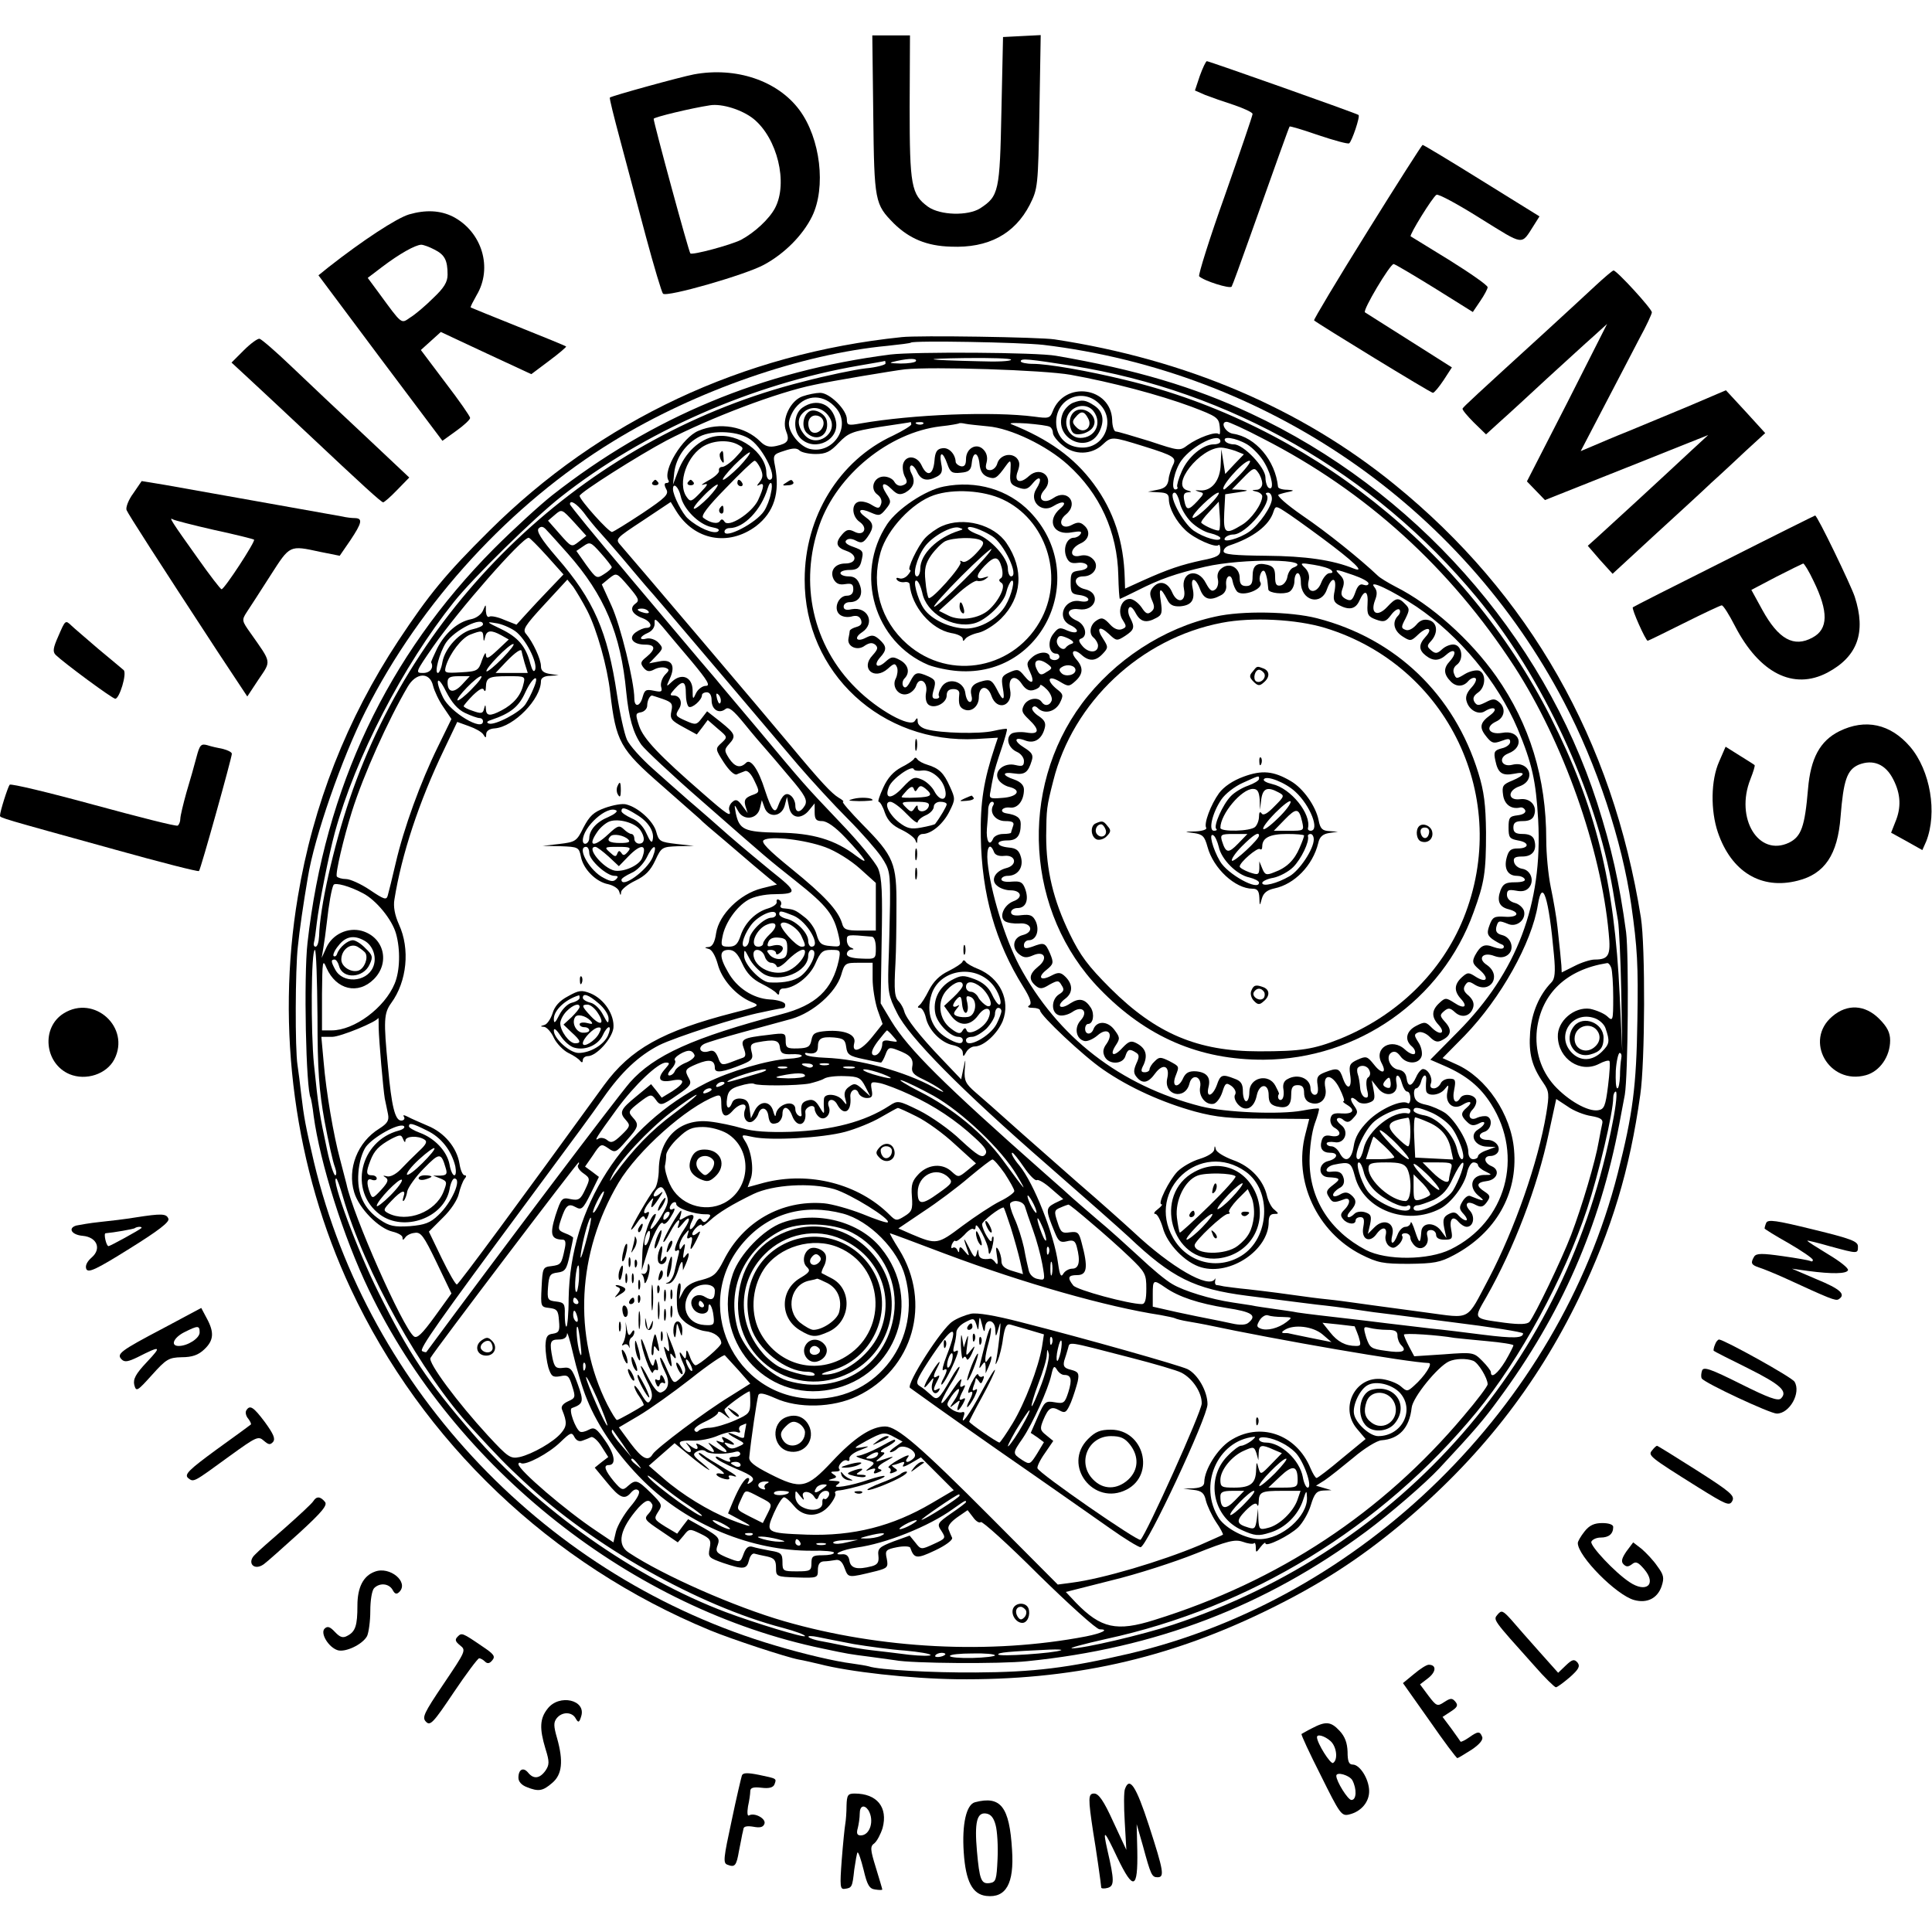 <?xml version="1.0" standalone="no"?>
<!DOCTYPE svg PUBLIC "-//W3C//DTD SVG 20010904//EN"
 "http://www.w3.org/TR/2001/REC-SVG-20010904/DTD/svg10.dtd">
<svg version="1.0" xmlns="http://www.w3.org/2000/svg"
 width="600pt" height="600pt" viewBox="0 0 600 600"
 preserveAspectRatio="xMidYMid meet">
<g transform="translate(0,600) scale(0.1,-0.1)"
fill="#000000" stroke="none">
<path d="M2712 5643 c3 -270 5 -277 64 -337 48 -47 102 -70 177 -72 116 -5
198 39 245 130 25 50 26 56 30 289 l4 238 -59 -3 -58 -3 -5 -230 c-5 -250 -8
-264 -66 -302 -38 -24 -124 -22 -162 5 -52 38 -57 65 -57 310 l1 222 -59 0
-58 0 3 -247z"/>
<path d="M3726 5764 l-15 -45 32 -14 c18 -7 58 -21 89 -31 32 -11 58 -23 58
-28 0 -5 -39 -119 -86 -253 -48 -134 -83 -247 -80 -251 14 -14 96 -40 101 -32
3 5 27 71 54 147 85 239 124 348 126 350 1 2 41 -10 90 -27 48 -16 91 -28 95
-25 8 5 35 84 29 88 -6 5 -464 167 -471 167 -3 0 -13 -21 -22 -46z"/>
<path d="M2155 5769 c-42 -8 -256 -67 -261 -72 -2 -2 13 -61 32 -132 19 -72
55 -206 80 -300 25 -93 49 -173 53 -177 11 -12 258 59 314 90 63 34 120 91
149 150 44 90 26 242 -39 330 -68 92 -198 135 -328 111z m185 -138 c74 -60
108 -199 67 -277 -18 -34 -63 -76 -106 -99 -32 -16 -151 -48 -157 -42 -5 4
-114 406 -114 418 0 5 116 33 175 42 37 6 100 -14 135 -42z"/>
<path d="M4246 5280 c-93 -149 -167 -273 -165 -275 11 -10 362 -225 369 -225
4 0 19 18 33 39 l26 40 -131 83 c-72 46 -135 85 -139 88 -8 6 78 150 89 150 4
0 61 -34 126 -74 l120 -75 23 34 c13 19 23 38 23 43 0 6 -53 43 -117 83 -65
40 -120 74 -122 75 -5 4 68 122 80 129 5 4 66 -29 136 -73 139 -86 126 -85
167 -21 l17 27 -179 111 c-98 61 -181 111 -184 111 -2 0 -80 -122 -172 -270z"/>
<path d="M1270 5334 c-39 -12 -143 -80 -250 -164 l-31 -25 192 -257 193 -257
43 31 c24 17 43 35 43 40 0 5 -34 54 -77 110 l-76 101 31 28 31 28 141 -66
140 -65 56 42 c31 23 54 43 52 44 -2 2 -68 29 -148 61 -80 32 -146 59 -148 60
-2 2 7 18 18 38 51 85 17 197 -73 244 -40 20 -85 22 -137 7z m79 -109 c32 -16
41 -33 41 -78 0 -23 -11 -41 -45 -73 -24 -24 -56 -51 -71 -60 -29 -20 -24 -24
-98 77 l-34 46 46 35 c53 40 101 67 120 68 7 0 26 -7 41 -15z"/>
<path d="M4954 5112 c-28 -26 -97 -90 -154 -142 -218 -199 -255 -233 -258
-239 -1 -4 15 -23 35 -43 l38 -37 45 41 c25 22 90 82 145 133 55 50 119 109
143 130 l43 39 -124 -245 -125 -244 28 -29 28 -29 254 101 253 101 -51 -47
c-92 -86 -265 -245 -294 -271 l-29 -26 38 -44 39 -43 128 118 c71 65 152 139
179 165 28 25 76 70 108 100 l59 54 -61 67 -61 66 -117 -50 c-65 -27 -149 -62
-188 -78 -38 -15 -87 -36 -108 -45 l-38 -16 72 138 c40 76 89 171 110 211 22
40 39 77 39 82 0 11 -109 130 -119 130 -3 0 -29 -22 -57 -48z"/>
<path d="M2800 4953 c-494 -51 -935 -258 -1281 -602 -135 -134 -186 -196 -282
-341 -159 -241 -265 -510 -312 -795 -69 -409 -10 -845 164 -1217 223 -477 622
-857 1116 -1061 65 -27 238 -84 276 -91 13 -2 42 -9 64 -14 92 -24 280 -45
425 -47 354 -4 654 62 965 214 164 80 284 158 412 264 246 205 425 433 558
709 101 212 156 393 189 628 15 102 16 461 2 550 -88 552 -346 1005 -766 1346
-290 236 -648 388 -1055 450 -46 7 -423 13 -475 7z m440 -24 c691 -83 1297
-498 1617 -1109 102 -194 181 -433 209 -630 19 -134 22 -186 19 -360 -3 -204
-14 -289 -61 -474 -185 -725 -793 -1322 -1519 -1492 -189 -44 -294 -57 -475
-58 -133 -1 -301 8 -332 19 -7 2 -31 6 -53 9 -49 6 -148 29 -235 55 -709 208
-1265 791 -1435 1502 -26 112 -31 137 -40 214 -3 28 -8 67 -11 87 -8 50 -7
300 1 368 5 50 17 133 31 215 20 125 106 371 179 516 171 339 451 644 770 839
256 157 585 271 851 296 38 4 71 8 73 10 8 7 339 1 411 -7z"/>
<path d="M2765 4899 c-397 -51 -740 -194 -1050 -437 -38 -30 -120 -105 -181
-166 -331 -333 -525 -743 -579 -1224 -12 -105 -5 -457 10 -482 1 -3 6 -27 9
-55 20 -146 92 -376 172 -542 267 -555 817 -990 1410 -1113 80 -17 82 -17 144
-25 30 -4 66 -9 80 -11 50 -10 327 -12 410 -3 398 40 739 170 1053 403 74 55
183 149 227 196 111 119 138 151 184 214 195 264 314 536 375 856 6 30 13 71
17 90 10 60 13 431 4 505 -21 155 -45 261 -90 402 -169 523 -570 973 -1076
1209 -175 82 -359 137 -604 179 -60 11 -441 13 -515 4z m79 -21 c-3 -4 -24 -7
-47 -7 -38 1 -39 2 -12 8 41 9 65 8 59 -1z m296 5 c0 -5 -44 -7 -97 -5 -174 4
-191 8 -45 10 78 1 142 -1 142 -5z m190 -19 c490 -78 935 -332 1256 -719 204
-246 371 -604 423 -910 5 -33 13 -76 16 -95 3 -19 8 -118 10 -220 l3 -185 -8
175 c-16 350 -75 587 -214 862 -264 521 -757 913 -1321 1048 -119 29 -241 50
-287 50 -21 0 -38 4 -38 8 0 10 25 7 160 -14z m-580 7 c0 -4 -28 -12 -62 -15
-34 -4 -121 -22 -193 -41 -654 -164 -1194 -661 -1409 -1296 -51 -151 -93 -338
-95 -426 -1 -18 -5 -33 -11 -33 -5 0 -7 6 -5 13 2 6 6 35 9 62 6 52 37 211 56
280 64 233 211 517 370 716 58 73 250 262 332 326 256 202 595 351 928 408 41
7 76 13 78 14 1 1 2 -3 2 -8z m575 -35 c128 -23 275 -62 375 -99 79 -30 85
-34 88 -62 2 -16 1 -27 -3 -23 -9 9 -64 -11 -96 -34 -25 -19 -26 -19 -119 12
-52 16 -99 30 -105 30 -5 0 -11 16 -11 36 -4 102 -148 123 -185 26 -8 -21 -13
-22 -56 -16 -130 17 -379 7 -540 -21 -39 -7 -43 -6 -43 13 0 29 -53 82 -83 82
-13 0 -38 -5 -55 -11 -37 -13 -65 -71 -51 -107 12 -30 6 -39 -30 -47 -22 -5
-35 -1 -50 14 -47 47 -126 61 -192 33 -49 -20 -112 -123 -93 -154 3 -4 0 -8
-6 -8 -7 0 -8 -6 -1 -19 9 -16 -1 -26 -74 -75 -47 -31 -89 -57 -94 -58 -9 -3
-101 100 -101 112 0 10 185 127 270 172 137 71 345 150 459 173 54 12 247 44
281 48 86 9 430 -2 515 -17z m-728 -104 c48 -57 -10 -144 -83 -126 -30 8 -64
49 -64 79 0 12 9 34 20 48 35 44 90 43 127 -1z m818 13 c50 -49 17 -135 -53
-135 -48 0 -82 32 -82 79 0 74 83 109 135 56z m-585 -63 c0 -4 -26 -20 -57
-35 -167 -77 -274 -252 -274 -447 -1 -289 239 -511 533 -495 l67 4 -9 -27
c-35 -105 -46 -173 -44 -282 3 -177 45 -326 132 -465 22 -35 27 -52 19 -57 -8
-5 -4 -8 11 -8 12 0 22 -4 22 -8 0 -15 135 -142 195 -183 82 -57 185 -103 286
-131 67 -18 111 -22 219 -22 l136 -1 -12 -47 c-38 -145 36 -304 173 -374 52
-26 68 -29 148 -29 78 1 97 4 140 27 130 69 199 190 187 327 -9 110 -86 225
-180 266 l-42 19 69 70 c112 116 208 288 227 406 14 86 34 23 50 -156 5 -53 3
-74 -8 -85 -37 -38 -61 -93 -66 -154 -5 -67 5 -106 41 -158 18 -26 19 -35 9
-96 -25 -150 -98 -358 -178 -511 -72 -135 -52 -125 -196 -106 -68 9 -141 19
-163 22 -22 3 -51 7 -65 9 -14 2 -50 7 -80 10 -30 3 -66 8 -80 10 -42 6 -102
14 -164 21 -33 3 -67 8 -75 9 -9 2 -19 4 -23 4 -4 1 -6 7 -4 14 1 6 1 9 -1 5
-18 -32 -136 36 -253 146 -25 23 -103 93 -175 155 -71 63 -164 144 -205 181
-41 37 -91 81 -111 98 -30 26 -35 36 -33 69 3 38 3 38 -4 5 l-7 -34 -61 64
c-68 71 -111 126 -116 148 -2 8 -9 21 -15 28 -15 15 -17 32 -12 122 2 36 3
115 3 175 1 134 -8 156 -105 254 -38 39 -66 71 -61 71 4 1 -2 6 -14 13 -21 13
-52 45 -150 163 -78 94 -502 593 -526 620 -18 20 -17 21 68 77 l87 58 17 -28
c56 -91 162 -111 248 -47 56 43 75 104 59 186 -7 35 -6 37 29 48 26 9 39 9 47
1 6 -6 29 -11 50 -11 32 0 46 7 72 35 30 31 41 35 126 49 52 8 95 14 97 15 1
1 2 -3 2 -7z m37 2 c-3 -3 -12 -4 -19 -1 -8 3 -5 6 6 6 11 1 17 -2 13 -5z
m201 -8 c71 -6 183 -60 248 -119 100 -90 154 -209 157 -344 1 -40 3 -73 5 -73
1 0 26 12 54 26 71 36 120 53 211 74 117 27 344 24 273 -3 -8 -3 -16 -16 -18
-29 -2 -12 -11 -24 -20 -26 -14 -3 -18 3 -18 27 0 24 -5 32 -24 37 -34 8 -46
-2 -46 -37 0 -22 -5 -29 -20 -29 -15 0 -20 7 -20 25 0 32 -31 49 -55 31 -12
-8 -16 -21 -13 -34 3 -12 0 -26 -7 -32 -11 -9 -17 -5 -30 19 -25 50 -79 35
-68 -19 8 -40 -21 -47 -37 -9 -14 32 -40 38 -60 14 -10 -12 -10 -22 -2 -40 8
-18 8 -26 -3 -35 -11 -9 -17 -6 -30 14 -10 14 -26 26 -36 26 -27 0 -40 -39
-22 -66 12 -19 12 -22 -3 -28 -11 -4 -24 1 -36 14 -20 22 -27 24 -44 12 -19
-13 -23 -40 -8 -52 8 -7 14 -18 14 -25 0 -23 -28 -24 -47 -3 -13 15 -15 22 -5
25 21 8 13 43 -13 55 -37 16 -33 41 5 36 53 -8 71 50 20 62 -35 8 -40 40 -6
40 34 0 52 33 30 54 -10 10 -24 14 -40 10 -33 -8 -33 22 1 38 28 12 33 39 11
57 -11 10 -20 10 -37 1 -31 -17 -47 9 -19 32 42 34 5 82 -39 51 -31 -21 -52
-2 -28 25 34 37 -10 77 -47 44 -29 -27 -48 -18 -35 15 7 20 6 30 -4 41 -19 18
-53 8 -60 -18 -3 -11 -13 -20 -22 -20 -13 0 -16 6 -11 24 4 16 0 30 -10 40
-21 22 -54 4 -54 -30 0 -18 -5 -24 -16 -22 -8 2 -15 8 -16 13 -1 25 -21 46
-41 43 -17 -2 -23 -11 -25 -40 -4 -44 -23 -50 -40 -13 -14 30 -48 33 -57 5 -3
-10 -1 -28 5 -40 9 -16 8 -22 -6 -27 -10 -4 -20 0 -26 10 -5 10 -20 17 -33 17
-31 0 -45 -38 -20 -56 11 -8 15 -20 11 -30 -5 -14 -9 -14 -29 -2 -12 8 -30 12
-39 10 -25 -5 -23 -46 2 -63 27 -19 12 -46 -17 -30 -16 8 -24 7 -37 -8 -23
-26 -20 -41 13 -52 35 -12 32 -39 -4 -39 -32 0 -49 -23 -36 -49 8 -14 18 -18
36 -15 20 3 25 0 25 -16 0 -13 -7 -20 -20 -20 -26 0 -42 -39 -24 -57 8 -8 23
-11 37 -8 17 5 26 2 31 -10 4 -12 0 -18 -14 -22 -11 -3 -20 -8 -21 -12 0 -3
-2 -14 -4 -24 -5 -25 28 -40 51 -22 14 9 23 10 32 3 10 -9 8 -15 -8 -33 -39
-41 5 -79 47 -42 20 18 23 18 29 4 3 -8 1 -24 -4 -34 -14 -26 10 -57 37 -48
11 3 23 15 26 25 10 31 38 13 31 -21 -3 -16 0 -31 7 -37 18 -15 57 4 57 28 0
14 7 20 21 20 13 0 20 -6 18 -17 -3 -31 1 -41 17 -47 22 -8 44 11 44 39 0 36
27 39 39 4 17 -49 68 -32 58 19 -8 39 16 50 37 17 11 -16 22 -22 36 -18 11 3
20 9 20 14 0 5 9 0 21 -12 11 -11 18 -27 15 -35 -6 -16 -22 -18 -31 -4 -11 17
-44 11 -55 -10 -9 -17 -6 -24 15 -44 35 -33 33 -48 -7 -41 -18 3 -39 1 -46 -3
-20 -13 -11 -45 16 -57 12 -5 22 -18 22 -28 0 -16 -5 -18 -26 -13 -35 9 -68
-18 -54 -44 5 -10 21 -21 35 -24 39 -10 25 -31 -23 -34 -38 -3 -41 -2 -36 20
2 13 6 34 9 48 2 14 14 52 25 84 11 33 19 61 17 62 -1 2 -20 -1 -42 -6 -43
-10 -163 -7 -207 5 -16 4 -28 14 -28 24 0 13 -2 13 -9 2 -14 -22 -115 34 -182
101 -135 133 -178 327 -114 508 55 156 216 287 376 306 30 3 55 8 57 9 2 2 11
1 20 -1 9 -2 41 -5 70 -8z m193 -2 c5 -3 9 -11 9 -19 0 -7 13 -25 30 -38 36
-31 90 -30 124 2 28 26 28 26 128 -5 96 -30 103 -35 90 -60 -5 -11 -12 -30
-13 -44 -3 -19 -12 -27 -34 -31 l-30 -6 33 -2 c25 -1 32 -5 32 -21 0 -28 23
-70 52 -97 27 -26 93 -55 102 -46 3 4 6 -3 6 -15 0 -17 -10 -23 -57 -32 -64
-14 -104 -27 -184 -63 l-55 -25 -1 32 c-3 114 -34 209 -97 294 -60 81 -139
138 -256 185 -8 4 14 4 48 2 35 -3 68 -7 73 -11z m661 -36 c321 -164 582 -402
781 -708 152 -235 269 -565 293 -828 7 -69 0 -82 -44 -82 -12 0 -41 -9 -62
-20 l-40 -20 -1 22 c-1 13 -3 32 -4 43 -1 11 -5 45 -8 75 -3 30 -13 87 -21
125 -8 39 -14 104 -14 147 0 192 -51 358 -155 507 -81 115 -202 223 -313 279
-23 12 -48 27 -55 34 -56 53 -158 135 -233 186 -52 36 -83 64 -75 66 8 3 23 7
34 9 15 3 13 5 -7 6 -16 0 -28 4 -29 9 -8 82 -70 155 -140 165 -24 4 -41 37
-19 37 6 0 57 -23 112 -52z m-1590 -4 c41 -30 85 -124 58 -124 -5 0 -10 9 -10
21 0 63 -87 126 -159 114 -48 -8 -94 -51 -115 -108 l-16 -42 4 38 c6 47 36 89
78 111 43 22 125 17 160 -10z m1458 -5 c0 -5 -9 -9 -21 -9 -33 0 -80 -39 -99
-84 -10 -22 -16 -44 -14 -48 3 -4 0 -8 -6 -8 -15 0 -3 60 19 90 34 47 121 90
121 59z m83 -9 c18 -11 43 -37 55 -59 23 -40 30 -87 12 -76 -5 3 -10 18 -10
32 0 31 -68 103 -98 103 -12 0 -24 5 -27 10 -11 17 32 11 68 -10z m-1581 -1
c20 -11 19 -11 -8 -40 -15 -16 -34 -29 -41 -29 -7 0 -12 -5 -10 -12 1 -6 -14
-20 -33 -30 -19 -11 -26 -16 -15 -13 16 5 14 0 -10 -25 -27 -28 -31 -30 -42
-14 -31 42 1 133 57 161 31 16 75 17 102 2z m1544 -19 l27 -11 -29 -30 -29
-31 -6 39 -6 38 -2 -46 c-1 -51 -28 -85 -65 -82 -16 1 -17 1 -3 -4 18 -4 17
-6 -4 -29 -28 -30 -35 -30 -41 1 -4 18 -1 25 11 26 13 1 13 2 -1 6 -55 14 39
133 104 133 9 0 29 -5 44 -10z m-1541 -50 c-22 -22 -44 -40 -49 -40 -6 0 10
20 34 45 24 24 46 42 49 40 2 -3 -13 -23 -34 -45z m647 9 c9 -26 15 -30 42
-27 25 2 32 8 34 31 4 37 20 34 24 -4 2 -22 10 -34 25 -40 23 -8 28 -6 58 36
14 19 15 17 13 -20 -3 -34 0 -40 24 -49 23 -8 30 -6 47 15 22 26 29 11 9 -20
-23 -37 16 -76 53 -53 30 19 46 13 22 -7 -45 -38 -21 -86 37 -74 24 4 31 3 26
-5 -4 -7 -14 -12 -21 -12 -21 0 -34 -31 -24 -58 7 -18 15 -23 36 -20 14 2 28
-2 30 -9 2 -7 -8 -13 -24 -15 -25 -3 -28 -7 -28 -38 0 -31 3 -35 28 -38 15 -2
27 -8 27 -14 0 -6 -11 -8 -26 -5 -50 9 -75 -54 -29 -75 13 -6 22 -15 19 -19
-2 -5 -16 -3 -30 3 -23 11 -28 9 -44 -12 -18 -24 -12 -60 10 -60 6 0 10 -4 10
-10 0 -5 -7 -10 -15 -10 -8 0 -15 4 -15 9 0 18 -30 19 -52 2 -20 -17 -21 -22
-10 -46 17 -36 7 -44 -17 -14 -17 21 -21 22 -46 11 -24 -11 -26 -16 -21 -47 8
-43 1 -45 -19 -4 -14 26 -20 30 -43 24 -32 -8 -41 -21 -35 -46 3 -10 1 -19 -5
-19 -6 0 -12 12 -14 27 -4 37 -52 51 -73 21 -8 -12 -12 -25 -9 -30 3 -4 -2 -8
-10 -8 -11 0 -13 6 -6 29 7 25 5 30 -16 40 -36 16 -42 14 -57 -15 -10 -19 -16
-23 -22 -15 -4 7 -2 18 4 24 18 18 12 43 -14 57 -22 12 -27 11 -45 -5 -25 -23
-39 -12 -17 13 22 24 21 35 -2 56 -16 14 -23 15 -41 6 -30 -16 -40 -1 -12 17
41 28 17 80 -33 71 -17 -4 -25 -1 -25 8 0 8 8 14 19 14 29 0 43 23 31 54 -7
19 -17 26 -35 26 -14 0 -25 5 -25 10 0 6 13 10 29 10 21 0 30 6 35 23 9 35 8
37 -25 49 -20 7 -27 14 -21 20 6 6 17 6 30 -1 17 -9 23 -7 36 11 21 30 20 44
-6 62 -29 21 -18 30 17 14 25 -11 29 -10 46 11 17 21 17 24 2 47 -21 32 -10
41 16 15 17 -17 25 -19 42 -11 26 15 33 34 20 59 -6 11 -7 22 -2 25 4 3 13 -6
19 -19 12 -27 32 -31 62 -15 15 8 18 17 13 40 -7 39 5 39 19 -1z m-580 -14 c8
-19 8 -28 -3 -42 -9 -11 -10 -14 -1 -9 17 10 15 -7 -4 -48 -20 -40 -92 -86
-104 -66 -5 8 -10 9 -14 2 -7 -11 -31 -6 -52 10 -8 6 14 35 70 92 44 46 84 84
89 85 4 1 12 -10 19 -24z m1488 -20 c-24 -25 -46 -45 -48 -45 -19 0 57 88 78
89 8 1 -6 -19 -30 -44z m70 -27 c0 -10 -8 -19 -17 -19 -17 -1 -17 -2 0 -6 9
-2 17 -9 17 -14 0 -24 -34 -72 -63 -89 -52 -32 -58 -27 -55 38 l3 57 40 6 c33
5 35 6 11 8 l-30 1 34 35 c32 33 36 34 47 18 7 -9 13 -25 13 -35z m-1720 -43
c-19 -19 -38 -35 -44 -35 -6 0 7 18 29 40 21 22 41 37 44 35 2 -3 -11 -21 -29
-40z m194 13 c-3 -18 -13 -43 -21 -55 -25 -38 -123 -88 -123 -64 0 6 7 11 16
11 44 0 98 56 118 123 9 30 18 18 10 -15z m-280 -9 c8 -39 56 -88 96 -96 21
-4 27 -8 19 -14 -14 -8 -61 12 -92 40 -18 15 -47 73 -47 92 0 23 18 6 24 -22z
m1550 -20 c3 -17 19 -44 35 -60 16 -16 43 -32 60 -35 17 -4 31 -11 31 -15 0
-14 -51 1 -83 23 -36 26 -83 118 -59 118 5 0 12 -14 16 -31z m89 -11 c-23 -23
-45 -39 -49 -36 -7 8 66 78 80 78 6 0 -8 -19 -31 -42z m197 23 c0 -23 -38 -79
-70 -102 -31 -22 -86 -37 -76 -20 4 6 16 11 26 11 40 0 124 102 103 124 -4 3
-1 6 5 6 7 0 12 -8 12 -19z m-2137 -43 c13 -18 35 -45 48 -59 13 -14 44 -50
69 -79 25 -30 59 -70 76 -90 37 -42 42 -48 239 -280 86 -102 191 -225 233
-275 42 -49 112 -125 154 -167 43 -43 90 -97 105 -119 26 -39 28 -48 27 -148
-1 -58 -3 -145 -5 -192 -2 -79 0 -92 27 -145 37 -75 198 -238 469 -474 110
-96 223 -196 250 -221 135 -128 204 -162 367 -183 149 -19 217 -28 248 -31 28
-3 114 -15 145 -20 11 -1 120 -15 243 -31 122 -15 222 -31 222 -35 0 -15 -29
-16 -125 -4 -55 7 -127 16 -160 19 -33 4 -94 11 -135 16 -41 5 -97 12 -125 15
-60 7 -123 14 -156 19 -13 3 -46 7 -72 11 -27 4 -58 8 -70 11 -12 2 -38 6 -59
9 -68 10 -152 36 -187 57 -20 11 -65 49 -101 83 -36 33 -96 88 -135 120 -38
33 -72 62 -75 65 -3 3 -43 39 -90 80 -308 272 -419 382 -472 469 l-33 55 3
191 c3 155 1 198 -11 228 -9 20 -62 85 -119 144 -112 118 -106 111 -258 293
-58 69 -115 136 -126 150 -12 14 -77 90 -144 170 -67 80 -132 156 -143 170
-81 95 -167 200 -167 204 0 15 20 3 43 -26z m1973 -55 c-4 -4 -43 12 -55 23
-3 3 9 18 25 35 l29 31 3 -42 c2 -23 1 -44 -2 -47z m320 -24 c97 -72 136 -109
99 -95 -66 27 -151 39 -272 40 -101 1 -133 4 -133 14 0 7 8 15 18 18 73 24
124 62 137 105 6 18 8 18 33 2 15 -9 68 -47 118 -84z m-2308 -11 c-23 -18 -23
-18 -60 24 l-36 41 21 18 c22 19 22 18 60 -23 l38 -42 -23 -18z m-34 -38 c113
-128 164 -248 181 -430 8 -79 21 -126 47 -163 11 -15 95 -94 187 -174 212
-186 203 -178 291 -248 101 -80 120 -106 135 -173 7 -33 6 -33 -26 -30 -28 2
-35 8 -43 36 -5 19 -23 44 -39 55 -28 22 -32 23 -63 26 -8 0 -13 5 -9 10 3 5
1 13 -5 16 -6 4 -9 1 -8 -6 2 -6 -10 -15 -26 -20 -39 -11 -73 -45 -86 -85 -9
-27 -17 -34 -37 -34 -23 0 -25 3 -19 32 8 42 43 92 79 113 16 10 51 18 83 18
72 1 71 7 -11 72 -27 22 -86 71 -130 109 -44 39 -91 80 -104 91 -13 11 -34 29
-46 40 -13 11 -52 46 -88 78 -36 32 -72 72 -80 90 -8 18 -22 81 -31 141 -29
194 -72 293 -186 424 -50 58 -65 83 -57 91 8 8 15 6 26 -7 9 -9 38 -42 65 -72z
m-65 -7 l51 -57 -44 -46 c-24 -25 -57 -60 -73 -78 l-29 -32 -38 15 c-20 9 -41
13 -46 10 -6 -4 -10 4 -11 17 0 23 0 23 -9 2 -5 -12 -21 -24 -37 -27 -41 -8
-80 -42 -105 -90 -11 -23 -20 -43 -19 -44 9 -17 -3 -33 -25 -33 -25 0 -24 2
32 83 78 112 275 337 296 337 3 0 29 -26 57 -57z m201 -34 c0 -4 -11 -14 -24
-22 -23 -15 -24 -14 -55 28 l-31 44 22 15 c20 14 23 13 54 -22 18 -20 33 -40
34 -43z m2235 -10 c5 -6 4 -9 -6 -9 -8 0 -20 -14 -26 -30 -14 -37 -48 -32 -39
6 4 14 0 29 -11 40 -17 16 -15 17 27 10 25 -4 49 -11 55 -17z m-199 -32 c1
-12 3 -25 3 -28 2 -11 48 -16 65 -7 9 5 16 20 16 33 0 14 5 25 10 25 6 0 10
-13 10 -28 0 -58 63 -75 81 -22 15 41 31 38 24 -4 -6 -28 -3 -36 13 -45 32
-17 52 -13 64 14 16 36 28 31 25 -12 -2 -32 2 -38 26 -47 25 -9 31 -7 47 14
10 14 22 21 26 17 4 -4 2 -13 -4 -19 -19 -19 -14 -46 13 -64 25 -16 27 -16 50
6 29 27 47 19 22 -8 -22 -24 -21 -41 1 -58 23 -18 42 -17 64 3 26 23 35 7 11
-20 -21 -22 -20 -41 3 -64 17 -17 39 -16 54 2 7 8 17 12 22 9 5 -3 0 -16 -12
-29 -15 -16 -20 -30 -15 -44 8 -27 37 -42 56 -30 29 18 44 8 17 -12 -33 -24
-35 -39 -10 -69 15 -18 21 -20 45 -11 21 8 27 8 27 -3 0 -8 -12 -17 -26 -20
-23 -6 -26 -11 -20 -38 8 -39 21 -48 58 -41 38 8 35 -4 -5 -21 -30 -12 -33
-17 -29 -45 4 -29 25 -45 52 -39 7 2 14 -2 17 -9 2 -7 -7 -13 -24 -15 -25 -3
-28 -7 -28 -38 0 -31 3 -35 29 -40 37 -6 36 -25 -1 -25 -21 0 -28 -6 -34 -29
-9 -34 4 -56 32 -56 10 0 21 -4 24 -10 4 -6 -8 -10 -30 -10 -29 0 -37 -5 -45
-25 -12 -33 -4 -52 26 -59 37 -10 28 -26 -13 -23 -32 2 -38 -1 -47 -26 -9 -24
-7 -31 8 -43 10 -7 24 -15 30 -17 6 -2 8 -7 5 -11 -3 -4 -17 -2 -31 3 -28 11
-40 5 -57 -26 -10 -20 -8 -26 13 -44 32 -27 24 -44 -10 -23 -23 15 -26 15 -44
-1 -24 -22 -25 -43 -3 -67 23 -25 10 -33 -21 -12 -25 16 -28 16 -46 -1 -24
-22 -25 -43 -3 -67 24 -26 7 -36 -19 -11 -20 20 -23 21 -50 7 -31 -16 -37 -44
-13 -64 8 -7 12 -17 9 -22 -3 -5 -17 0 -30 12 -41 39 -99 6 -73 -42 17 -32 0
-35 -24 -4 -21 26 -24 27 -51 15 -24 -11 -27 -17 -23 -46 7 -42 -8 -52 -22
-13 -11 33 -17 35 -56 20 -23 -9 -27 -15 -23 -40 3 -20 0 -30 -9 -30 -7 0 -13
9 -13 19 0 32 -39 48 -71 30 -12 -6 -16 -17 -13 -33 2 -14 0 -28 -6 -31 -8 -5
-15 8 -8 18 1 1 -4 12 -11 25 -21 40 -81 26 -81 -19 0 -16 -4 -29 -10 -29 -5
0 -10 14 -10 30 0 24 -6 33 -26 40 -38 15 -44 13 -55 -20 -13 -35 -34 -41 -26
-7 8 31 -5 47 -39 50 -21 1 -31 -4 -39 -20 -14 -33 -37 -31 -25 3 13 34 14 31
-19 49 -27 13 -31 13 -45 -1 -9 -8 -16 -20 -16 -25 0 -5 -7 -9 -15 -9 -12 0
-13 5 -3 24 13 30 6 51 -22 66 -17 9 -24 7 -44 -14 -27 -30 -42 -24 -20 9 13
20 12 24 -6 48 -21 27 -54 27 -64 1 -7 -19 -26 -18 -26 1 0 8 4 15 9 15 16 0
21 30 9 50 -18 28 -36 32 -64 14 -32 -22 -46 -8 -15 15 25 19 23 48 -5 72 -12
10 -20 9 -39 -1 -34 -18 -44 -5 -15 18 22 18 23 22 11 51 -15 34 -18 35 -55
21 -21 -7 -26 -6 -26 5 0 8 7 15 15 15 23 0 34 30 22 58 -9 19 -17 23 -44 20
-22 -3 -33 0 -33 9 0 7 9 13 20 13 26 0 36 25 24 59 -8 22 -15 25 -42 23 -18
-2 -32 1 -32 7 0 6 9 11 19 11 32 0 50 26 42 57 -6 22 -14 29 -39 31 -40 4
-42 22 -3 22 29 0 41 14 41 51 0 19 -12 28 -44 33 -25 4 -14 21 11 18 24 -3
43 22 43 56 0 13 -10 24 -30 31 -39 13 -39 25 0 19 32 -5 43 3 54 39 6 18 1
26 -23 41 -34 21 -32 36 4 22 27 -10 50 4 59 37 5 17 1 26 -18 39 -14 9 -23
21 -20 26 4 6 10 6 17 -1 20 -20 53 -12 68 15 12 24 12 28 -9 44 -33 27 -28
45 8 24 28 -17 30 -17 50 1 24 22 25 42 3 67 -21 24 -9 36 15 15 24 -22 45
-21 67 3 17 18 17 21 1 46 -23 34 -12 43 18 15 23 -22 25 -22 50 -6 29 19 31
27 16 56 -6 11 -8 24 -4 31 4 7 12 1 21 -16 15 -28 33 -32 64 -15 18 9 19 17
14 52 -7 43 -1 45 20 5 8 -17 19 -22 40 -21 35 3 47 19 39 56 -8 36 9 35 23
-3 12 -32 31 -37 64 -19 13 6 19 19 17 32 -3 28 15 39 20 12 2 -11 8 -25 13
-31 16 -20 86 7 73 28 -7 12 4 43 13 34 3 -3 7 -16 9 -29z m267 17 c26 -9 47
-20 47 -26 0 -6 -7 -7 -16 -4 -10 4 -18 -3 -25 -24 -9 -25 -14 -28 -30 -20
-14 8 -16 15 -9 34 6 17 4 28 -8 40 -20 20 -17 20 41 0z m-2230 -89 c-19 -14
-10 -33 23 -45 26 -10 33 -30 11 -30 -7 0 -22 -6 -33 -14 -24 -18 -8 -38 30
-38 32 0 33 -14 4 -38 -19 -15 -20 -20 -9 -34 10 -12 18 -13 33 -5 11 6 26 8
35 5 13 -5 12 -8 -2 -22 -9 -10 -14 -26 -12 -36 5 -17 1 -18 -23 -13 -24 5
-28 2 -34 -19 -8 -31 -26 -34 -26 -5 0 51 -43 227 -71 288 l-30 66 23 19 c23
18 23 18 60 -25 32 -38 35 -44 21 -54z m-149 -22 c30 -59 62 -173 71 -253 18
-154 30 -176 161 -290 57 -50 110 -97 117 -103 6 -7 41 -37 77 -67 35 -30 76
-65 90 -77 14 -12 36 -30 49 -41 l24 -19 -48 -12 c-67 -17 -132 -81 -141 -139
-4 -29 -12 -42 -23 -43 -14 -1 -14 -2 0 -6 10 -2 21 -22 28 -47 12 -47 56 -97
103 -117 30 -12 29 -13 -53 -34 -222 -57 -321 -113 -403 -225 -258 -356 -452
-619 -457 -619 -4 -1 -25 36 -47 81 l-40 83 43 43 c25 24 46 56 50 75 4 17 12
38 17 45 7 8 7 12 1 12 -6 0 -13 16 -16 36 -8 50 -47 97 -99 118 -23 10 -51
22 -62 28 -12 6 -16 6 -11 -1 3 -6 -1 -11 -9 -11 -19 0 -30 44 -41 166 -14
145 -13 167 10 199 49 67 59 168 24 244 -13 29 -18 56 -14 78 22 138 76 303
154 465 l41 86 36 -13 c20 -7 40 -18 45 -26 7 -12 9 -11 9 1 0 10 10 17 27 18
59 5 143 91 143 147 0 9 10 16 28 16 l27 2 -27 4 c-20 3 -28 10 -28 24 0 22
-25 75 -46 100 -12 13 -5 25 57 92 l71 77 18 -22 c9 -13 29 -46 44 -75z m2575
13 c133 -90 252 -233 314 -379 45 -108 57 -161 64 -284 14 -261 -66 -472 -248
-656 l-87 -88 46 -20 c66 -29 109 -64 143 -118 103 -162 46 -367 -126 -451
-69 -34 -199 -35 -263 -2 -112 59 -175 158 -175 277 0 40 7 89 16 115 9 24 15
46 13 47 -1 2 -25 -1 -51 -6 -70 -13 -239 -6 -315 13 -251 64 -446 215 -565
438 -44 84 -89 229 -98 321 -4 45 7 64 20 31 3 -9 15 -14 32 -12 36 4 42 -29
6 -38 -35 -9 -50 -38 -28 -55 9 -8 27 -14 41 -14 34 0 40 -23 9 -34 -30 -12
-45 -49 -26 -62 8 -5 27 -8 44 -7 39 4 48 -27 11 -36 -31 -8 -35 -42 -9 -61
13 -10 23 -10 41 -2 36 16 48 -10 16 -35 -28 -23 -30 -40 -8 -59 13 -11 21
-11 43 3 26 14 29 14 38 -2 9 -13 7 -19 -8 -28 -25 -16 -25 -58 0 -65 11 -3
29 2 41 10 31 22 51 1 26 -26 -21 -23 -14 -58 12 -64 9 -2 27 6 40 17 30 27
52 9 29 -25 -12 -16 -13 -27 -6 -41 13 -25 56 -24 64 2 7 22 13 24 33 11 10
-6 11 -13 1 -34 -9 -21 -9 -30 1 -42 18 -22 36 -19 58 12 24 32 46 23 37 -16
-12 -53 56 -69 69 -16 8 33 40 22 33 -12 -5 -28 18 -56 42 -51 9 2 21 18 27
36 9 29 12 31 29 19 10 -8 15 -19 11 -26 -5 -7 0 -21 9 -31 23 -25 50 -12 58
28 8 38 37 39 37 1 0 -22 6 -30 24 -35 34 -8 46 2 46 37 0 22 5 29 20 29 15 0
20 -7 20 -24 0 -16 7 -27 20 -31 30 -10 53 13 46 46 -9 46 21 45 44 -1 11 -22
17 -40 13 -40 -5 0 0 -5 10 -11 27 -16 20 -29 -15 -27 -25 2 -33 -1 -36 -16
-2 -10 3 -23 12 -28 25 -14 19 -31 -9 -26 -18 4 -26 0 -30 -13 -8 -25 2 -39
26 -39 28 0 23 -19 -7 -26 -31 -8 -31 -48 1 -50 38 -2 40 -5 15 -24 -21 -16
-23 -22 -13 -37 11 -19 16 -19 46 -8 21 9 23 -11 2 -32 -12 -12 -13 -18 -4
-29 13 -16 39 -19 39 -4 0 6 7 10 15 10 11 0 13 -8 9 -30 -8 -39 20 -53 42
-21 18 24 34 20 27 -7 -2 -10 2 -24 10 -31 12 -9 18 -8 31 4 9 9 14 21 11 26
-4 5 1 9 9 9 9 0 16 -6 16 -14 0 -7 7 -19 15 -26 20 -17 45 3 38 30 -4 14 0
20 11 20 9 0 16 -7 16 -15 0 -10 10 -15 26 -15 24 0 26 3 21 30 -7 34 5 47 23
25 7 -8 18 -15 25 -15 21 0 27 31 10 50 -19 21 -9 33 18 18 16 -8 23 -7 34 8
12 17 12 21 -6 33 -28 18 -26 29 6 33 33 4 43 34 16 46 -25 10 -27 32 -4 32
10 0 21 6 24 14 7 17 -11 36 -34 36 -26 0 -32 18 -9 25 22 7 27 41 8 48 -7 2
-21 0 -30 -4 -23 -12 -33 7 -14 26 8 9 13 22 10 30 -7 17 -40 20 -49 5 -14
-23 -26 -8 -19 25 6 31 4 35 -15 35 -12 0 -24 -7 -27 -15 -4 -8 -13 -15 -21
-15 -10 0 -13 6 -9 16 6 17 -9 44 -25 44 -5 0 -15 -11 -21 -25 -14 -31 -26
-32 -30 -2 -2 14 -11 23 -25 25 -26 4 -41 41 -22 53 10 6 18 2 28 -11 18 -26
58 -26 66 0 3 10 -1 30 -10 43 -14 22 -14 25 0 31 9 3 24 -3 35 -14 16 -16 25
-18 39 -10 28 14 31 32 9 56 -17 19 -17 22 -3 34 13 11 19 10 34 -4 21 -19 48
-12 56 15 4 13 -1 25 -14 37 -15 12 -18 21 -11 32 8 13 13 13 30 2 49 -30 85
28 38 61 -31 20 -13 42 23 28 17 -6 30 -5 41 3 23 17 12 55 -17 62 -16 4 -21
11 -18 25 6 21 8 21 38 9 26 -10 55 14 48 41 -3 10 -16 22 -29 25 -15 4 -24
14 -24 25 0 15 5 17 28 13 19 -4 32 -1 41 10 17 21 5 54 -22 58 -12 2 -23 11
-25 21 -3 13 3 17 26 17 32 0 46 20 37 51 -4 13 -16 19 -36 19 -22 0 -29 5
-29 20 0 15 7 20 29 20 21 0 32 6 36 20 9 28 -13 52 -44 48 -39 -5 -40 27 -2
40 53 19 32 80 -22 67 -34 -9 -46 22 -13 35 53 20 37 75 -19 64 -41 -7 -55 18
-19 35 27 12 32 42 9 61 -13 11 -20 10 -41 -1 -22 -11 -27 -11 -35 1 -6 11 -3
19 11 29 24 16 26 59 4 68 -9 3 -29 -1 -44 -10 -26 -16 -28 -16 -34 0 -5 11
-1 22 9 29 21 16 16 58 -8 62 -10 2 -27 -4 -38 -14 -15 -14 -21 -15 -34 -4
-14 12 -14 15 0 30 22 25 19 57 -7 64 -16 4 -28 0 -40 -15 -11 -12 -24 -19
-33 -15 -14 5 -14 9 0 35 13 27 13 31 -1 45 -21 22 -29 20 -56 -9 -30 -32 -53
-21 -38 20 8 20 7 31 -2 42 -20 25 54 -10 131 -61z m-2385 -15 c4 -5 -3 -7
-14 -4 -23 6 -26 13 -6 13 8 0 17 -4 20 -9z m134 -155 c50 -60 59 -76 44 -76
-10 0 -24 -10 -30 -22 -10 -22 -11 -21 -11 9 -1 40 -33 54 -63 27 -19 -18 -20
-18 -8 8 19 41 6 62 -32 54 l-32 -6 23 24 c21 22 21 24 5 41 -9 9 -25 14 -35
12 -26 -7 -24 6 4 18 13 6 21 18 20 30 -1 16 3 14 25 -12 15 -18 55 -66 90
-107z m-648 115 c0 -5 -14 -11 -31 -15 -40 -8 -87 -58 -95 -102 -3 -19 -10
-34 -14 -34 -12 0 5 63 25 94 26 39 115 84 115 57z m100 -21 c32 -23 70 -97
62 -120 -4 -9 -9 -3 -15 19 -14 54 -38 82 -92 108 -44 21 -46 23 -17 18 19 -2
46 -14 62 -25z m-99 -17 c1 -17 2 -17 6 0 5 20 19 21 50 4 l23 -13 -35 -33
c-29 -27 -35 -29 -36 -14 0 10 -5 2 -12 -17 -11 -33 -14 -35 -65 -38 -52 -3
-53 -2 -47 20 12 39 49 87 75 97 36 14 40 13 41 -6z m1828 -22 c-8 -2 -16 -8
-19 -12 -9 -14 -33 8 -27 25 5 13 10 14 33 4 17 -8 21 -14 13 -17z m-1769 -46
c-24 -24 -46 -42 -49 -40 -6 7 70 85 83 85 6 0 -10 -20 -34 -45z m60 22 c0 -1
4 -17 9 -35 l10 -32 -50 0 -50 0 33 35 c28 29 48 43 48 32z m1633 -39 c16 -12
16 -14 -3 -25 -16 -11 -21 -10 -29 6 -16 30 3 40 32 19z m87 -19 c0 -16 -31
-22 -43 -10 -9 9 -9 14 2 20 16 10 41 4 41 -10z m-1995 -49 c4 -16 18 -46 32
-66 l25 -37 -42 -86 c-54 -110 -106 -253 -131 -361 -11 -47 -22 -92 -25 -102
-4 -14 -12 -11 -55 18 -28 19 -62 34 -74 34 -13 0 -26 4 -29 8 -5 9 21 119 47
202 36 114 112 283 173 387 26 45 69 47 79 3z m99 -84 c19 -9 39 -16 45 -16 6
0 11 -4 11 -10 0 -33 -102 28 -124 74 -27 56 -18 74 9 19 18 -35 36 -56 59
-67z m-9 88 c-26 -28 -45 -25 -45 7 0 15 7 19 35 19 l34 0 -24 -26z m30 -14
c-21 -22 -41 -37 -44 -35 -6 7 60 75 73 75 6 0 -7 -18 -29 -40z m160 13 c-8
-34 -31 -60 -67 -79 -36 -19 -48 -18 -49 4 -1 15 -2 15 -6 0 -3 -14 -9 -15
-34 -6 -16 5 -29 12 -29 15 0 2 13 18 29 34 20 19 31 25 34 16 3 -6 6 -3 6 9
1 30 9 34 69 34 54 0 54 0 47 -27z m32 -11 c-6 -15 -17 -37 -25 -49 -16 -25
-96 -67 -114 -60 -8 3 -6 7 7 11 62 21 87 42 107 87 23 49 46 60 25 11z m473
-16 c0 -19 4 -37 9 -41 10 -6 41 21 41 36 0 5 7 9 15 9 9 0 15 -9 15 -25 0
-29 23 -43 43 -27 10 8 24 -3 59 -46 25 -31 55 -66 65 -77 10 -11 44 -51 75
-88 49 -57 56 -72 48 -88 -14 -24 -30 -25 -30 0 0 10 -6 24 -14 30 -15 12 -27
2 -40 -33 -9 -26 -20 -12 -40 49 -21 67 -45 100 -59 86 -18 -18 -35 -13 -53
14 -15 24 -15 27 0 44 23 25 20 32 -26 69 l-42 33 -17 -22 c-15 -20 -19 -21
-48 -8 -34 15 -35 17 -22 38 12 19 3 41 -17 41 -13 0 -12 3 3 20 26 29 35 25
35 -14z m108 -27 c-3 -8 -7 -3 -11 10 -4 17 -3 21 5 13 5 -5 8 -16 6 -23z
m-179 10 c28 -10 31 -15 26 -38 -5 -23 0 -29 37 -49 l42 -23 17 22 17 23 31
-27 c31 -26 31 -26 12 -44 -20 -18 -20 -19 7 -61 15 -23 32 -40 40 -37 6 3 18
7 25 10 8 4 20 -8 30 -30 17 -35 17 -36 -9 -45 -20 -8 -24 -15 -19 -33 l7 -22
-17 23 c-14 19 -20 21 -31 11 -8 -7 -12 -19 -9 -26 8 -23 -8 -12 -81 52 -138
120 -185 170 -199 210 -12 37 -12 40 6 43 10 2 19 11 19 21 0 15 8 31 15 31 1
0 16 -5 34 -11z m416 -365 c11 -2 27 6 37 19 l18 22 0 -27 c0 -23 5 -28 23
-28 15 0 41 -18 73 -52 64 -68 77 -89 33 -56 -65 50 -135 71 -241 72 -107 2
-122 9 -133 61 -5 28 -5 29 7 7 16 -32 60 -27 68 8 l6 25 8 -22 c11 -34 53
-31 63 5 l7 27 6 -29 c3 -19 12 -30 25 -32z m610 36 c-14 -23 6 -50 37 -50 23
0 29 -4 24 -16 -3 -9 -6 -18 -6 -20 0 -2 -11 -4 -25 -4 -14 0 -28 -7 -31 -15
-11 -26 -22 -6 -19 32 2 21 4 48 4 61 1 12 6 22 12 22 5 0 7 -5 4 -10z m-522
-131 c33 -12 79 -41 107 -66 l50 -45 0 -74 0 -74 -49 0 c-43 0 -51 3 -56 23
-13 41 -55 86 -156 168 -74 60 -97 84 -87 90 21 14 128 1 191 -22z m-1436
-143 c41 -21 91 -82 103 -126 14 -50 12 -115 -4 -154 -31 -76 -126 -146 -196
-146 l-30 0 0 113 c1 103 2 110 14 81 30 -68 98 -84 147 -35 51 51 32 130 -37
150 -43 12 -91 -10 -110 -51 l-15 -33 5 30 c3 17 8 53 11 80 6 56 15 107 21
117 5 8 50 -4 91 -26z m1283 -66 c0 -5 -6 -10 -14 -10 -23 0 -67 -43 -69 -67
-1 -13 -7 -23 -14 -23 -16 0 0 45 25 74 26 28 72 45 72 26z m55 -4 c42 -18 87
-96 55 -96 -5 0 -10 8 -10 18 0 24 -35 60 -65 68 -14 3 -25 10 -25 15 0 12 5
11 45 -5z m-74 -57 c-12 -11 -21 -24 -21 -29 0 -6 -7 -10 -15 -10 -30 0 -7 56
28 69 30 12 34 -6 8 -30z m98 -6 c14 -30 14 -33 0 -33 -16 0 -70 60 -64 71 9
14 52 -11 64 -38z m219 -2 c7 -1 12 -15 12 -35 0 -34 0 -35 -45 -33 -30 1 -45
6 -45 14 0 7 6 13 13 14 10 0 10 2 0 6 -7 2 -13 13 -13 23 0 18 1 18 78 11z
m-1577 -12 c28 -15 41 -54 27 -84 -21 -46 -94 -50 -117 -6 -13 24 -14 31 -2
31 5 0 11 -9 14 -20 11 -42 76 -38 95 5 11 23 9 29 -13 50 -13 14 -31 25 -39
25 -16 0 -42 -22 -49 -42 -2 -7 -7 -10 -11 -7 -3 3 3 18 15 32 22 29 48 34 80
16z m1314 -24 c0 -23 -5 -31 -21 -33 -11 -2 -27 4 -34 13 -10 12 -10 15 4 15
9 0 16 -5 16 -10 0 -6 6 -5 14 2 17 16 2 28 -25 21 -15 -4 -18 -2 -13 11 4 11
15 16 33 14 22 -2 26 -8 26 -33z m-1310 -15 c9 -15 -3 -47 -21 -54 -22 -8 -54
11 -54 34 0 30 28 52 50 40 10 -6 22 -15 25 -20z m-149 -198 c0 -167 5 -229
22 -324 12 -64 26 -128 32 -142 5 -14 6 -26 1 -26 -4 0 -16 35 -25 78 -24 112
-27 130 -41 267 -10 101 -9 355 3 355 4 0 7 -93 8 -208z m1319 166 c14 -31 32
-49 60 -63 22 -11 43 -24 47 -30 5 -6 8 -5 8 3 0 6 5 12 11 12 35 0 83 36 101
77 16 37 23 43 49 43 29 0 30 -1 24 -32 -20 -92 -71 -140 -179 -168 -273 -72
-395 -127 -470 -212 -39 -45 -401 -524 -632 -837 -2 -1 -7 0 -13 3 -10 6 50
91 324 461 181 245 189 255 239 326 56 80 109 130 173 163 50 25 249 89 318
102 22 5 43 9 48 10 4 1 12 2 18 3 6 0 9 6 7 13 -2 6 -23 13 -47 14 -52 3
-103 36 -130 85 -28 48 -27 69 2 69 17 0 28 -11 42 -42z m67 -33 c50 -29 138
7 138 57 0 10 5 18 10 18 26 0 -8 -70 -42 -87 -22 -12 -54 -16 -89 -14 -27 2
-79 57 -78 83 0 21 1 21 16 -8 8 -17 29 -39 45 -49z m3 55 c3 -11 12 -20 20
-20 7 0 15 -5 17 -11 2 -7 18 2 35 20 29 28 53 40 53 25 0 -17 -24 -45 -48
-57 -45 -23 -112 7 -112 50 0 21 28 15 35 -7z m335 -70 c0 -27 7 -70 15 -95
l16 -45 -32 -40 c-35 -44 -65 -54 -56 -19 7 26 -30 41 -87 37 -35 -3 -42 -7
-46 -28 -4 -21 -11 -25 -42 -26 -34 -1 -38 2 -38 24 0 24 -1 25 -54 18 -79 -9
-87 -13 -76 -42 7 -18 6 -26 -3 -29 -6 -2 -25 -9 -40 -15 -25 -9 -29 -7 -37
16 -8 19 -15 24 -29 19 -25 -8 -37 11 -14 23 10 5 63 21 118 36 55 15 124 34
154 42 67 20 136 81 153 135 11 38 13 39 55 39 l43 0 0 -50z m2294 34 c3 -9 6
-50 6 -91 0 -74 -1 -76 -19 -59 -10 9 -34 19 -53 23 -49 7 -102 -38 -100 -87
2 -69 70 -114 128 -84 15 8 29 12 32 9 3 -2 1 -37 -4 -77 -8 -64 -12 -73 -31
-76 -32 -5 -94 31 -136 77 -42 47 -61 108 -54 173 14 113 92 187 218 207 4 1
10 -6 13 -15z m-18 -187 c14 -41 13 -49 -11 -73 -30 -30 -68 -31 -95 -2 -49
53 3 130 72 106 15 -5 30 -19 34 -31z m-3810 1 c1 -41 14 -190 19 -220 3 -13
7 -34 10 -48 4 -20 -2 -29 -27 -45 -68 -42 -100 -125 -78 -198 15 -50 76 -112
119 -122 17 -4 31 -12 31 -18 0 -9 2 -9 8 -1 4 7 17 14 29 15 20 4 29 -9 69
-92 l46 -96 -52 -72 c-40 -55 -55 -69 -65 -61 -35 29 -189 376 -209 473 -3 12
-12 47 -20 77 -20 74 -43 207 -51 303 l-7 77 34 0 c25 0 140 47 143 59 1 0 1
-14 1 -31z m1598 -27 c16 -18 16 -18 -9 -14 -17 4 -25 1 -25 -8 0 -22 -17 -42
-29 -35 -7 5 -2 19 15 42 15 19 27 34 29 34 1 0 10 -8 19 -19z m-146 -33 c3
-23 10 -28 53 -37 28 -6 52 -11 55 -11 2 0 9 11 14 25 8 22 12 24 37 14 40
-15 51 -27 46 -52 -3 -17 4 -25 34 -39 21 -10 47 -25 58 -34 11 -9 0 -5 -25 9
-91 50 -231 88 -337 92 -29 1 -56 5 -60 9 -5 4 -3 7 2 6 23 -5 35 1 35 18 0
27 10 33 50 30 30 -3 35 -7 38 -30z m-206 0 c2 -19 9 -23 36 -22 17 1 32 -1
32 -5 0 -4 -18 -8 -40 -9 -66 -4 -184 -39 -256 -75 -261 -132 -423 -385 -428
-669 0 -49 -4 -88 -7 -88 -3 0 -5 17 -5 38 1 33 -2 37 -27 40 -26 3 -28 6 -25
45 3 37 6 42 30 45 23 3 28 10 37 53 6 28 11 52 11 55 0 2 -11 9 -25 14 -22 9
-23 12 -13 42 15 45 23 52 46 39 18 -10 23 -5 46 41 l26 53 -21 16 -22 16 25
36 c23 35 25 36 47 21 21 -15 24 -14 56 23 39 44 41 50 19 74 -14 16 -12 19
21 45 34 26 38 27 50 11 16 -23 19 -22 71 14 37 25 43 33 34 49 -15 27 -13 30
25 46 39 16 55 12 55 -13 0 -17 26 -13 87 12 29 12 33 18 27 39 -5 20 -2 25
18 29 54 10 67 7 70 -15z m-265 -25 c2 -6 -10 -16 -26 -23 -16 -6 -32 -18 -35
-26 -3 -8 -11 -14 -17 -14 -7 0 -5 8 6 20 10 11 15 23 11 27 -8 8 34 34 48 29
6 -1 11 -7 13 -13z m2878 -10 c-2 -10 -4 -35 -4 -55 -1 -21 -4 -38 -8 -38 -5
0 -6 25 -5 55 2 30 8 55 12 55 5 0 7 -8 5 -17z m-2968 -31 c-28 -31 -21 -45
18 -38 44 9 45 -6 3 -33 l-33 -20 -16 21 -17 21 -46 -38 c-50 -41 -54 -50 -31
-75 13 -15 12 -19 -15 -45 -24 -23 -32 -26 -44 -16 -8 7 -21 9 -27 5 -16 -10
-7 4 57 92 56 76 128 144 152 144 13 0 12 -3 -1 -18z m457 6 c-3 -4 -11 -5
-19 -1 -21 7 -19 12 4 10 11 0 18 -5 15 -9z m49 5 c-7 -2 -19 -2 -25 0 -7 3
-2 5 12 5 14 0 19 -2 13 -5z m-130 -10 c-7 -2 -19 -2 -25 0 -7 3 -2 5 12 5 14
0 19 -2 13 -5z m210 0 c-7 -2 -21 -2 -30 0 -10 3 -4 5 12 5 17 0 24 -2 18 -5z
m1600 -8 c4 -8 2 -17 -4 -21 -6 -3 -7 -19 -4 -36 6 -23 4 -29 -6 -26 -8 3 -14
16 -15 30 -1 14 -4 33 -7 41 -3 8 -3 18 0 21 11 11 31 6 36 -9z m-1903 -10
c-84 -25 -95 -28 -90 -23 9 10 95 37 115 37 11 -1 0 -7 -25 -14z m390 0 c47
-18 27 -18 -30 -1 -25 8 -36 15 -25 15 11 0 36 -7 55 -14z m-240 -6 c0 -5 -24
-8 -52 -8 -41 1 -46 3 -24 8 47 10 76 10 76 0z m187 -33 l16 -31 -24 22 c-21
19 -26 20 -42 8 -13 -9 -17 -20 -12 -37 6 -21 5 -22 -8 -5 -16 20 -56 23 -58
5 -1 -7 -1 -22 0 -33 1 -16 -1 -15 -14 7 -11 19 -20 25 -35 21 -20 -5 -24 -14
-21 -42 2 -7 -2 -10 -8 -6 -6 3 -11 12 -11 20 0 33 -58 17 -61 -18 -1 -7 -4
-1 -8 13 -9 32 -41 33 -57 1 l-12 -24 -4 29 c-2 21 -9 30 -26 32 -13 2 -25 -3
-28 -12 -10 -26 -21 -18 -16 13 3 22 11 31 40 39 19 6 39 9 44 6 11 -7 133 -6
172 1 16 4 37 10 45 15 9 6 38 9 64 8 43 -1 50 -5 64 -32z m1630 -3 c-3 -3
-10 -2 -16 2 -7 4 -7 10 2 20 10 11 13 11 15 -2 2 -8 1 -17 -1 -20z m37 12 c4
-14 11 -25 16 -25 6 0 10 -9 10 -21 0 -11 -4 -18 -8 -15 -19 12 -86 -18 -123
-55 -27 -27 -41 -51 -45 -79 -7 -44 -27 -53 -44 -20 -6 11 -17 20 -25 20 -8 0
-15 4 -15 9 0 4 11 6 24 4 32 -7 48 34 20 54 -9 7 -15 16 -11 19 4 4 13 2 20
-5 11 -8 18 -7 30 7 15 16 15 20 1 40 -16 23 -7 31 13 11 6 -6 21 -8 33 -4 19
6 21 12 16 39 l-6 31 19 -24 c24 -32 65 -21 58 15 -6 32 9 31 17 -1z m75 8
c-1 -10 -1 -24 0 -30 2 -19 42 -16 58 5 12 15 13 15 8 -9 -8 -35 18 -58 47
-40 24 15 34 9 13 -9 -19 -16 -19 -25 1 -44 12 -12 20 -13 35 -6 25 14 25 -2
-1 -18 -28 -17 -10 -52 28 -53 l27 -1 -27 -10 c-16 -5 -28 -14 -28 -19 0 -5
-7 -9 -15 -9 -9 0 -15 9 -15 23 0 30 -39 96 -71 120 -15 10 -42 22 -60 26 -25
5 -35 13 -37 29 -2 12 1 22 6 22 5 0 12 9 15 20 6 25 19 27 16 3z m-1530 -46
c89 -50 212 -167 259 -247 35 -59 29 -52 -45 49 -60 81 -154 159 -257 211 -45
23 -70 39 -56 35 14 -4 59 -26 99 -48z m-649 39 c0 -2 -7 -7 -16 -10 -8 -3
-12 -2 -9 4 6 10 25 14 25 6z m577 -36 c74 -34 142 -79 201 -134 33 -30 40
-42 31 -52 -9 -11 -23 -3 -75 45 -34 33 -93 74 -129 92 -65 32 -67 32 -93 15
-77 -50 -177 -76 -307 -81 -69 -2 -116 1 -150 11 -27 8 -73 18 -102 21 -91 10
-155 -50 -157 -148 0 -25 -6 -52 -12 -60 -17 -20 -74 -119 -74 -127 0 -4 9 6
19 21 12 18 20 24 23 16 3 -9 6 -8 11 5 4 10 3 15 -3 11 -15 -10 -12 9 6 31
13 16 15 16 10 2 -8 -26 -1 -22 20 10 15 23 15 25 1 13 -9 -7 -17 -9 -17 -3 0
5 6 15 13 21 11 8 16 5 25 -15 10 -22 8 -32 -14 -70 -26 -44 -47 -57 -24 -15
6 12 8 21 6 21 -15 0 -40 -72 -41 -120 l-2 -55 13 42 c18 62 46 116 53 104 4
-6 15 3 25 21 11 17 14 28 7 24 -6 -4 -11 -3 -11 3 0 5 5 13 10 16 6 3 10 2
10 -4 0 -13 57 -33 93 -32 15 0 16 -3 6 -15 -9 -11 -14 -12 -20 -3 -5 8 -11 5
-19 -11 -6 -12 -14 -19 -17 -17 -2 3 0 14 6 25 12 22 0 25 -28 8 -11 -7 -13
-5 -8 7 3 10 4 17 2 17 -6 0 -55 -85 -55 -96 1 -5 10 8 21 29 20 38 36 51 25
20 -4 -11 2 -8 14 7 23 29 27 15 5 -17 -22 -32 -38 -76 -23 -67 8 5 9 0 4 -17
-3 -13 -9 -36 -12 -51 -4 -15 -13 -29 -20 -31 -9 -3 -8 -4 2 -3 11 0 22 16 30
41 7 25 13 32 14 20 l1 -20 9 20 c12 28 12 43 -1 25 -8 -11 -9 -8 -5 15 5 22
4 26 -4 15 -8 -13 -10 -13 -10 1 0 8 7 24 16 35 14 17 15 17 10 1 -4 -12 -2
-16 6 -11 7 5 9 0 6 -14 -8 -31 -2 -27 16 9 13 26 13 29 1 19 -9 -7 -15 -8
-15 -2 0 5 7 15 15 22 8 7 15 9 15 4 0 -4 11 3 24 15 27 25 70 51 136 83 61
29 178 36 251 15 50 -15 176 -93 166 -103 -2 -3 -38 9 -79 26 -41 16 -95 31
-119 33 -132 11 -252 -57 -312 -178 -22 -43 -31 -50 -68 -60 -30 -7 -48 -18
-57 -35 l-13 -25 4 27 c2 15 1 25 -4 22 -4 -2 -8 -26 -7 -52 0 -39 5 -51 28
-70 16 -12 43 -24 60 -26 29 -3 49 -19 50 -37 0 -10 -69 -69 -80 -69 -4 0 -13
12 -18 28 -8 21 -11 23 -11 7 -1 -17 -3 -17 -11 -5 -13 21 -12 6 2 -25 10 -22
8 -28 -9 -45 -21 -19 -21 -19 -42 28 -11 26 -20 41 -21 34 0 -7 7 -26 15 -42
16 -31 12 -55 -11 -64 -9 -4 -22 10 -39 42 -13 26 -24 43 -25 39 0 -4 9 -26
20 -48 15 -28 18 -45 11 -56 -8 -14 -12 -12 -30 18 -11 19 -21 29 -21 24 0 -6
7 -21 16 -33 9 -13 14 -24 13 -26 -16 -11 -78 -46 -83 -46 -3 0 -16 21 -30 48
-107 213 -94 471 35 689 59 99 211 235 302 269 14 5 17 1 17 -24 0 -39 13 -47
35 -22 21 24 47 27 39 5 -9 -22 3 -45 20 -39 8 3 18 15 21 25 8 24 27 20 31
-5 3 -24 10 -30 29 -23 8 4 15 16 15 27 0 28 19 25 30 -5 15 -40 46 -31 41 11
-1 7 5 14 14 18 9 3 15 0 15 -8 0 -7 6 -19 14 -25 17 -14 39 9 30 32 -9 23 14
30 26 7 20 -37 45 -24 41 22 -3 22 18 33 25 14 3 -9 15 -16 26 -16 16 0 19 5
15 26 -4 24 -3 26 27 20 17 -4 59 -20 93 -36z m-617 16 c0 -2 -7 -7 -16 -10
-8 -3 -12 -2 -9 4 6 10 25 14 25 6z m2799 -98 c-140 -741 -653 -1328 -1367
-1564 -94 -31 -278 -74 -312 -73 -14 0 34 13 105 29 448 97 855 346 1150 704
135 164 272 415 344 632 36 109 81 299 81 345 0 10 4 19 8 19 5 0 1 -42 -9
-92z m-2917 23 c-70 -52 -125 -109 -185 -191 -15 -22 -16 -22 -7 -3 21 46 113
144 183 198 39 30 76 55 80 55 5 0 -27 -26 -71 -59z m2850 -7 c29 -5 37 -11
34 -23 -2 -9 -7 -34 -11 -56 -10 -60 -52 -202 -86 -291 -30 -78 -112 -248
-129 -269 -7 -8 -30 -9 -77 -3 -100 14 -97 10 -57 80 86 151 159 343 194 509
l23 106 35 -23 c19 -14 53 -27 74 -30z m-2096 -1 c31 -15 85 -54 120 -87 l65
-59 -27 -22 c-27 -22 -28 -22 -48 -4 -28 27 -72 24 -102 -6 -21 -22 -25 -33
-22 -71 3 -40 0 -47 -23 -61 -24 -15 -27 -15 -46 4 -97 97 -250 136 -390 100
l-51 -14 9 25 c11 28 3 88 -17 118 -13 21 -12 21 24 13 54 -12 217 -3 287 16
33 9 83 29 110 45 28 16 51 29 53 29 2 1 28 -11 58 -26z m1534 17 c0 -5 -3 -9
-7 -8 -45 11 -126 -53 -138 -109 -4 -18 -11 -33 -16 -33 -22 0 16 90 50 118
40 33 111 53 111 32z m65 -5 c19 -8 46 -27 59 -42 25 -28 51 -103 36 -103 -5
0 -11 14 -15 31 -10 45 -60 97 -101 105 -19 3 -34 10 -34 15 0 13 15 11 55 -6z
m-65 -60 c0 -25 -3 -45 -7 -45 -5 0 -21 14 -37 30 -35 36 -26 49 37 59 4 0 7
-19 7 -44z m53 31 c42 -17 65 -45 73 -85 l7 -32 -59 3 -59 3 -3 63 c-2 34 0
62 3 62 3 0 20 -6 38 -14z m-3194 -27 c-122 -32 -157 -188 -59 -261 75 -55
199 -10 216 78 3 19 10 34 15 34 25 0 -8 -75 -50 -114 -25 -24 -42 -30 -88
-34 -48 -3 -64 0 -93 20 -50 34 -72 81 -67 146 2 31 12 64 23 80 23 31 102 75
118 65 5 -4 -1 -10 -15 -14z m87 0 c44 -21 76 -62 88 -111 3 -16 2 -28 -3 -28
-5 0 -12 15 -15 34 -8 41 -46 81 -92 98 -19 7 -34 16 -34 20 0 12 10 10 56
-13z m932 -9 c80 -49 75 -172 -9 -216 -62 -32 -141 -4 -169 59 -10 22 -16 47
-15 56 2 9 4 24 4 35 1 10 17 34 37 52 29 28 43 34 77 34 24 0 56 -9 75 -20z
m2082 -35 c24 -25 40 -45 34 -45 -5 0 -30 20 -54 45 -24 25 -40 45 -34 45 5 0
30 -20 54 -45z m-3081 13 c1 14 39 16 59 3 10 -6 6 -15 -18 -37 -17 -16 -42
-41 -56 -56 -16 -16 -33 -24 -43 -21 -12 3 -13 2 -3 -4 10 -7 6 -16 -14 -38
-26 -28 -28 -28 -35 -10 -12 32 -10 48 6 41 8 -3 15 -1 15 4 0 6 -7 10 -15 10
-18 0 -19 9 -5 45 12 32 27 47 65 68 28 14 31 14 37 -1 4 -10 7 -11 7 -4z
m3040 -17 c17 -16 31 -32 31 -35 0 -3 -20 -6 -44 -6 l-44 0 11 35 c6 19 11 35
13 35 1 0 16 -13 33 -29z m-2987 -53 c-23 -23 -44 -39 -48 -36 -3 4 13 25 37
47 24 22 46 38 48 35 3 -3 -14 -23 -37 -46z m72 -15 c6 -19 3 -23 -16 -24
l-23 0 23 -9 c21 -9 21 -11 9 -42 -25 -62 -112 -96 -171 -66 -17 9 -16 12 10
39 31 33 46 37 37 12 -3 -10 -3 -15 1 -12 4 4 9 17 11 30 3 12 26 45 52 71 48
49 53 49 67 1z m1796 2 c17 -25 35 -43 40 -40 5 3 25 -9 45 -27 l37 -32 -27
-13 c-28 -15 -28 -21 1 -91 11 -27 17 -32 37 -27 20 5 26 2 31 -17 12 -45 7
-68 -14 -68 -10 0 -23 -7 -28 -16 -7 -12 -11 -4 -16 32 -12 90 -75 249 -120
304 -18 21 -28 40 -22 40 3 0 19 -20 36 -45z m-60 -19 c16 -25 30 -49 30 -55
0 -5 -20 -20 -45 -32 -24 -12 -77 -47 -116 -76 -77 -58 -80 -59 -158 -26 l-41
18 77 52 c43 28 107 76 143 107 36 30 68 55 72 55 4 1 21 -19 38 -43z m-1325
25 c-3 -5 5 -17 17 -25 21 -15 21 -17 5 -51 -14 -30 -20 -34 -45 -29 -27 6
-29 3 -47 -51 -18 -59 -14 -74 23 -75 8 0 10 -9 6 -27 -10 -49 -12 -51 -41
-55 -27 -3 -28 -5 -31 -65 -3 -61 -3 -62 24 -65 24 -3 28 -8 30 -40 3 -31 0
-37 -19 -40 -18 -2 -22 -10 -23 -38 0 -19 4 -49 9 -67 9 -28 14 -31 37 -27 23
5 27 2 37 -31 11 -34 10 -37 -13 -47 -17 -8 -23 -17 -18 -27 15 -37 15 -50 -3
-71 -23 -28 -90 -66 -129 -75 -29 -6 -36 -1 -99 67 -93 101 -187 227 -178 241
14 25 456 607 460 607 2 0 2 -4 -2 -9z m2413 -35 c27 -103 160 -154 264 -100
35 18 76 73 84 112 4 18 13 32 20 32 8 0 14 -4 14 -8 0 -5 10 -14 23 -20 22
-11 22 -11 -5 -11 -39 -1 -48 -38 -17 -64 24 -19 18 -19 -26 -1 -6 2 -16 -5
-23 -17 -11 -18 -11 -24 4 -40 9 -10 12 -19 7 -19 -6 0 -16 7 -23 15 -9 11
-17 12 -32 4 -15 -8 -18 -17 -13 -42 l7 -32 -17 23 c-21 28 -59 26 -61 -3 -3
-39 -6 -39 -19 0 -7 22 -13 34 -14 28 -1 -7 -8 -13 -16 -13 -9 0 -20 -11 -25
-25 -12 -32 -24 -33 -16 0 9 37 -26 53 -55 24 l-21 -21 7 30 c5 25 3 31 -15
37 -12 4 -27 2 -33 -4 -19 -19 -31 -12 -14 7 21 23 21 36 3 51 -11 9 -20 10
-35 1 -13 -7 -21 -7 -21 -1 0 6 9 15 19 21 13 6 17 17 14 30 -5 19 -14 24 -40
21 -23 -3 -14 17 10 22 49 10 53 8 65 -37z m27 15 c3 -16 18 -42 33 -57 30
-30 88 -58 102 -49 6 4 10 1 10 -4 0 -31 -108 11 -135 53 -20 30 -36 86 -25
86 5 0 11 -13 15 -29z m135 10 c16 -32 13 -101 -5 -101 -44 0 -115 63 -115
101 0 16 8 19 55 19 43 0 56 -4 65 -19z m100 -65 c0 -6 -18 8 -40 29 -22 21
-40 44 -40 49 0 6 18 -8 40 -29 22 -21 40 -44 40 -49z m36 62 c-3 -13 -6 -26
-6 -30 0 -17 -23 -7 -52 22 l-30 30 47 0 c44 0 47 -2 41 -22z m32 -10 c-6 -18
-18 -43 -26 -56 -24 -37 -122 -80 -122 -54 0 5 6 9 13 9 6 0 29 8 50 17 27 14
43 31 59 67 26 55 43 66 26 17z m-1593 -14 c15 -15 13 -19 -31 -50 -51 -37
-64 -36 -64 3 0 54 59 82 95 47z m1496 -55 c-3 -4 -16 -10 -28 -14 -21 -6 -23
-3 -23 36 l0 42 29 -29 c15 -16 25 -32 22 -35z m-3376 -6 c67 -231 245 -551
400 -718 80 -87 107 -115 161 -165 214 -201 542 -387 807 -456 37 -10 67 -21
67 -25 0 -7 -157 41 -245 74 -282 106 -584 319 -788 556 -139 160 -198 249
-291 436 -66 131 -149 355 -132 355 3 0 12 -26 21 -57z m147 4 c-23 -23 -42
-37 -42 -32 0 15 70 88 78 81 3 -4 -13 -26 -36 -49z m651 -22 c-9 -19 -18 -33
-21 -31 -4 5 26 66 33 66 3 0 -3 -16 -12 -35z m1356 -30 c0 -5 -6 1 -14 15 -8
14 -14 30 -14 35 0 6 6 -1 14 -15 8 -14 14 -29 14 -35z m-36 18 c3 -10 14 -43
25 -73 11 -30 24 -78 29 -106 9 -50 9 -51 -14 -46 -13 2 -25 13 -28 26 -3 11
-10 43 -15 71 -6 27 -19 69 -30 92 -10 23 -16 44 -12 47 12 12 40 5 45 -11z
m205 -50 c37 -31 91 -79 120 -107 49 -47 52 -53 52 -98 0 -35 -4 -48 -14 -48
-40 0 -203 44 -213 58 -19 24 -16 32 12 32 31 0 35 23 14 101 -8 31 -12 35
-36 32 -25 -4 -29 0 -39 32 -11 33 -10 37 10 45 11 5 23 9 24 9 2 1 34 -25 70
-56z m-770 28 c82 -22 171 -112 193 -195 53 -195 -84 -380 -281 -380 -253 0
-387 297 -220 487 78 89 187 120 308 88z m521 -43 c11 -35 24 -82 29 -104 l9
-41 -33 10 c-24 7 -34 16 -34 31 0 12 -5 28 -10 36 -7 11 -8 5 -4 -20 4 -23 3
-31 -4 -22 -5 8 -12 13 -16 13 -25 -4 -36 1 -37 17 -1 15 -2 14 -6 -2 -4 -15
-9 -11 -24 20 -18 36 -19 33 -3 -13 5 -15 3 -15 -10 1 -12 15 -16 16 -17 5 0
-10 -2 -10 -6 -1 -2 6 -9 10 -14 7 -5 -4 -6 1 -3 10 4 9 9 14 11 11 3 -3 15 6
28 19 12 14 25 22 28 18 4 -3 7 0 7 8 1 20 39 -52 40 -76 1 -14 4 -12 11 9 4
17 6 32 4 35 -3 2 -5 -2 -5 -10 -1 -17 -29 30 -30 49 0 9 54 52 67 52 1 0 11
-28 22 -62z m-1067 30 c-7 -7 -12 -8 -12 -2 0 6 3 14 7 17 3 4 9 5 12 2 2 -3
-1 -11 -7 -17z m-248 -58 c-18 -69 -26 -86 -18 -40 7 42 25 103 29 98 2 -2 -3
-28 -11 -58z m1425 -10 c0 -8 -7 1 -14 20 -18 46 -17 64 0 25 8 -16 14 -37 14
-45z m-1234 0 c-4 -12 -9 -19 -12 -17 -3 3 -2 15 2 27 4 12 9 19 12 17 3 -3 2
-15 -2 -27z m921 -44 c242 -91 503 -165 668 -190 21 -4 41 -8 45 -10 3 -2 22
-7 41 -10 19 -3 44 -8 55 -10 225 -48 627 -117 692 -119 14 0 -12 -41 -46 -71
-20 -18 -22 -18 -40 -2 -11 10 -37 20 -58 23 -84 11 -134 -89 -79 -154 l27
-32 -73 -60 c-40 -34 -76 -61 -79 -61 -4 0 -12 14 -19 30 -44 107 -159 146
-251 85 -39 -26 -78 -89 -79 -127 0 -13 -9 -18 -32 -20 l-33 -1 32 -4 c25 -3
33 -10 38 -33 4 -16 18 -46 31 -66 14 -20 23 -38 22 -40 -2 -2 -35 -16 -73
-33 -119 -50 -301 -104 -395 -116 l-45 -6 -205 206 c-223 224 -294 285 -331
285 -43 0 -96 -35 -165 -109 -79 -84 -96 -88 -194 -38 -49 25 -65 38 -63 52 6
59 23 174 28 192 3 9 18 6 52 -9 72 -33 180 -30 255 6 174 83 233 290 130 456
-17 27 -30 50 -28 50 2 0 80 -29 172 -64z m321 2 c-3 -8 -6 -5 -6 6 -1 11 2
17 5 13 3 -3 4 -12 1 -19z m10 -65 c-3 -10 -5 -2 -5 17 0 19 2 27 5 18 2 -10
2 -26 0 -35z m-1469 -17 c-2 -25 -6 -42 -9 -38 -7 7 0 82 7 82 3 0 3 -20 2
-44z m1820 -24 c43 -30 104 -50 191 -64 79 -12 96 -23 68 -46 -8 -7 -26 -8
-52 -2 -22 5 -53 11 -68 14 -15 3 -61 12 -102 21 l-75 17 0 39 c0 45 2 46 38
21z m-1398 -10 c0 -27 -9 -33 -30 -20 -26 17 -54 -6 -39 -33 12 -24 49 -25 49
-2 0 26 13 6 16 -25 3 -26 1 -29 -28 -27 -57 3 -79 63 -40 108 21 24 72 23 72
-1z m-425 -32 c3 -5 1 -10 -4 -10 -6 0 -11 5 -11 10 0 6 2 10 4 10 3 0 8 -4
11 -10z m390 -10 c3 -5 1 -10 -4 -10 -6 0 -11 5 -11 10 0 6 2 10 4 10 3 0 8
-4 11 -10z m-392 -40 c3 -11 1 -18 -4 -14 -5 3 -9 12 -9 20 0 20 7 17 13 -6z
m2190 0 c31 -1 31 -1 12 -16 -25 -19 -60 -28 -80 -20 -13 5 -13 9 -3 26 7 11
19 18 26 15 8 -3 28 -5 45 -5z m224 -29 c0 -1 6 -14 12 -31 8 -26 8 -30 -7
-30 -34 0 -58 13 -81 42 l-24 30 49 -5 c27 -3 50 -6 51 -6z m-2404 -56 c4 -34
3 -42 -3 -25 -8 25 -13 87 -6 79 2 -2 6 -26 9 -54z m2304 31 l28 -24 -65 13
c-36 7 -66 14 -67 14 -2 1 -9 1 -15 1 -9 0 -8 4 2 10 29 18 87 11 117 -14z
m201 14 c24 0 32 -4 32 -18 0 -10 5 -23 12 -30 19 -19 3 -25 -49 -17 -45 6
-49 9 -60 41 -10 34 -9 35 11 30 11 -3 36 -6 54 -6z m-2485 -216 c34 -85 98
-177 176 -254 138 -136 336 -217 523 -216 38 1 68 -2 68 -6 0 -5 -16 -8 -35
-8 -31 0 -35 -3 -35 -25 0 -23 -4 -25 -45 -25 -43 0 -45 1 -45 29 0 25 -4 30
-37 35 -21 4 -46 9 -55 12 -13 4 -21 -2 -28 -20 -11 -30 -10 -30 -55 -12 -30
13 -34 18 -26 38 7 20 3 26 -42 52 l-50 28 -17 -22 -17 -23 -37 22 c-35 22
-36 24 -22 46 14 21 12 24 -23 59 -42 41 -47 42 -71 21 -16 -15 -20 -13 -44
15 -27 33 -33 50 -16 50 24 0 20 32 -10 75 -27 39 -34 44 -51 35 -11 -6 -23
-9 -28 -6 -14 9 -36 69 -25 73 36 13 38 20 18 75 -17 47 -22 53 -45 50 -22 -3
-27 2 -33 29 -10 51 -8 59 19 59 17 0 25 6 26 18 0 9 9 -19 19 -63 10 -44 29
-108 43 -141z m2694 191 c10 -1 55 -6 101 -10 45 -4 82 -10 82 -13 0 -3 -11
-25 -25 -49 -24 -39 -45 -56 -45 -34 0 4 -12 20 -27 35 -26 26 -28 27 -119 20
l-92 -6 -16 30 c-9 17 -16 34 -16 37 0 6 106 -1 157 -10z m-2223 -101 l36 -41
-62 -39 c-79 -48 -230 -162 -241 -180 -14 -24 -32 -15 -69 34 l-36 49 61 36
c34 20 107 72 162 115 55 44 103 76 106 73 3 -3 23 -25 43 -47z m-144 1 c0 -5
-5 -3 -10 5 -5 8 -10 20 -10 25 0 6 5 3 10 -5 5 -8 10 -19 10 -25z m2425 29
c16 -6 45 -54 45 -73 0 -6 -33 -50 -74 -98 -253 -301 -575 -514 -961 -634
-117 -37 -166 -26 -243 53 l-32 34 142 36 c79 19 196 57 261 83 100 40 122 45
146 37 16 -6 32 -8 35 -5 3 4 6 -2 6 -12 0 -18 1 -18 15 1 8 10 15 16 15 11 0
-13 74 23 102 50 14 14 32 45 39 69 11 36 18 44 39 45 l25 1 -24 7 -24 7 27
17 c15 10 55 42 89 70 34 29 73 53 87 54 55 4 87 38 94 101 3 32 81 128 116
144 20 9 54 10 75 2z m-2758 -26 c-3 -8 -6 -5 -6 6 -1 11 2 17 5 13 3 -3 4
-12 1 -19z m69 -175 c-4 -5 -66 135 -66 150 0 6 16 -24 35 -67 19 -44 33 -81
31 -83z m2462 101 c47 -53 6 -134 -68 -134 -26 0 -70 40 -75 69 -5 27 18 76
42 89 26 15 76 3 101 -24z m-2018 -29 c0 -33 -4 -37 -47 -56 -27 -12 -61 -22
-78 -23 -16 0 -33 -5 -36 -10 -4 -4 -9 -4 -12 2 -4 5 11 17 33 27 22 10 40 23
40 28 0 6 10 2 23 -9 12 -10 16 -12 10 -4 -7 8 -13 18 -13 22 0 6 66 55 78 57
1 1 2 -15 2 -34z m-15 -82 c-2 -10 -4 -22 -4 -26 -1 -4 -10 -3 -20 3 -11 5
-23 10 -28 10 -4 -1 5 -8 22 -17 30 -16 30 -16 7 -26 -17 -8 -26 -7 -35 3 -10
10 -9 12 6 7 24 -9 21 0 -4 14 -17 9 -20 8 -14 -2 6 -9 3 -11 -11 -6 -14 5
-12 2 6 -13 31 -24 14 -27 -20 -3 -24 16 -24 16 -11 0 17 -22 7 -22 -26 1 -15
9 -24 11 -20 5 5 -7 4 -13 0 -13 -5 0 -15 6 -23 13 -12 10 -12 9 -1 -5 15 -20
2 -25 -17 -6 -20 20 -14 25 29 24 22 -1 58 6 80 16 22 9 47 14 56 11 10 -4 14
-2 10 4 -4 6 -1 14 5 16 7 3 14 6 15 6 1 1 0 -7 -2 -16z m-506 -37 c9 3 21 8
27 11 6 2 21 -11 32 -29 l21 -33 -21 -16 -21 -17 38 -46 c40 -49 55 -55 75
-31 9 10 17 12 23 6 6 -6 -3 -24 -26 -51 -19 -23 -39 -57 -44 -76 l-8 -34 -55
37 c-93 62 -240 188 -240 206 0 4 4 6 8 3 14 -8 86 30 122 65 32 31 36 32 44
16 6 -11 15 -15 25 -11z m125 -11 l27 -40 -30 35 c-17 19 -31 39 -31 44 0 5 1
7 3 5 2 -2 15 -22 31 -44z m845 21 l24 -13 -24 -17 c-13 -9 -19 -16 -13 -16 5
0 15 5 22 12 17 17 66 -10 51 -29 -6 -7 -16 -13 -21 -13 -6 0 -5 6 2 15 7 9
-4 6 -29 -8 -22 -12 -36 -24 -31 -25 6 -2 8 -8 5 -13 -4 -5 1 -6 10 -2 13 5
14 7 3 14 -7 5 -10 9 -6 9 3 0 14 3 24 7 13 5 15 3 9 -7 -5 -8 5 -5 24 6 l31
18 51 -51 51 -51 -68 -40 c-122 -72 -244 -103 -389 -98 -126 5 -128 6 -102 66
12 27 26 50 32 50 5 0 19 -12 31 -27 30 -37 79 -36 110 2 13 16 21 32 18 37
-3 4 1 8 8 9 36 2 152 38 145 45 -2 2 -24 -3 -48 -11 -57 -20 -120 -30 -99
-16 12 9 10 11 -10 12 -19 1 -21 2 -6 6 15 4 16 7 5 14 -11 7 -10 9 5 9 11 0
16 3 13 7 -9 9 13 34 24 27 5 -3 8 0 7 6 -2 7 13 19 32 26 33 13 33 14 5 9
-26 -4 -25 -2 15 20 52 28 57 29 89 11z m1107 -11 c-11 -8 -25 -15 -32 -15 -6
0 -25 -14 -42 -32 -69 -70 -46 -190 45 -230 40 -18 51 -19 86 -8 48 14 89 55
104 102 10 31 11 31 12 7 2 -58 -78 -129 -147 -129 -42 0 -104 32 -126 64 -66
102 -6 242 109 254 6 1 1 -5 -9 -13z m95 -6 c13 -6 31 -19 40 -28 27 -25 57
-111 40 -111 -5 0 -12 15 -15 33 -10 53 -68 107 -115 107 -12 0 -21 5 -21 10
0 12 39 6 71 -11z m-1781 -83 c8 -5 0 4 -19 20 -29 23 -31 28 -17 36 11 6 22
6 29 0 11 -9 64 -9 94 0 6 1 11 -1 12 -7 0 -5 -8 -10 -19 -9 -10 0 -17 -3 -14
-8 7 -11 -3 -10 -28 3 -12 7 -18 7 -14 1 3 -6 31 -20 61 -33 56 -23 64 -32 43
-45 -7 -4 -8 -3 -4 4 4 7 3 12 -1 12 -10 0 -27 -27 -47 -74 l-15 -36 37 -20
c49 -25 36 -25 -30 1 -68 27 -151 78 -208 128 l-45 39 40 35 40 35 45 -37 c25
-21 52 -41 60 -45z m1709 52 c1 25 9 27 46 10 l26 -11 -33 -34 c-33 -34 -33
-34 -40 -11 -5 20 -6 19 -7 -7 -1 -42 -17 -55 -68 -55 -39 0 -43 2 -43 24 0
31 36 75 74 91 29 13 31 12 38 -8 l6 -22 1 23z m-1928 -35 c13 -16 12 -17 -3
-4 -17 13 -22 21 -14 21 2 0 10 -8 17 -17z m1979 -28 c-24 -24 -46 -42 -49
-40 -6 7 70 85 83 85 6 0 -10 -20 -34 -45z m-1660 25 c0 -5 -7 -7 -15 -4 -8 4
-15 8 -15 10 0 2 7 4 15 4 8 0 15 -4 15 -10z m1730 -47 c0 -21 -5 -23 -46 -23
l-45 0 37 35 c39 37 54 34 54 -12z m-1892 -78 c23 -15 42 -30 42 -32 0 -12
-139 88 -165 118 -11 13 3 5 30 -17 28 -23 69 -54 93 -69z m244 68 c-6 -2 -10
-9 -7 -14 4 -5 -1 -6 -9 -3 -20 8 -11 24 12 23 11 0 12 -2 4 -6z m172 -17
c-21 -15 -30 -14 -19 3 3 6 14 11 23 11 13 0 13 -2 -4 -14z m-194 -26 c39 -20
39 -20 24 -50 l-15 -30 -40 20 c-44 23 -43 20 -27 55 14 30 10 30 58 5z m90
16 c0 -9 -40 -13 -46 -5 -3 5 6 9 20 9 14 0 26 -2 26 -4z m44 -14 c-7 20 23
19 35 -1 6 -10 10 -9 14 3 4 9 13 16 21 16 10 0 13 -6 10 -15 -4 -8 -10 -13
-14 -10 -4 3 -7 -3 -6 -13 1 -21 -34 -28 -63 -12 -12 6 -21 20 -21 32 0 21 0
21 15 2 11 -14 14 -15 9 -2z m1341 -12 c-30 -31 -45 -27 -45 13 0 13 8 17 37
17 l37 0 -29 -30z m30 -10 c-21 -22 -41 -37 -44 -35 -6 7 60 75 73 75 6 0 -7
-18 -29 -40z m164 11 c-13 -36 -56 -78 -91 -86 -26 -7 -28 -5 -30 26 l-1 34
-4 -33 c-4 -29 -7 -32 -26 -26 -38 11 -39 21 -9 52 20 20 32 27 36 19 2 -7 5
-3 5 9 1 31 9 34 72 34 l58 0 -10 -29z m-1049 14 c0 -6 -108 -75 -118 -75 -6
0 107 78 116 79 1 1 2 -1 2 -4z m-955 -26 c4 -5 -1 -19 -10 -29 -16 -17 -14
-20 37 -54 l53 -36 18 21 c17 22 19 22 52 6 31 -15 34 -20 29 -45 -6 -28 -3
-30 42 -46 63 -21 73 -20 80 8 3 14 11 23 17 21 7 -2 24 -6 40 -9 22 -5 27
-12 27 -35 0 -27 1 -28 65 -30 64 -2 65 -1 65 23 0 18 6 26 18 27 9 0 25 2 36
4 13 3 22 -5 29 -25 12 -31 9 -31 99 -9 34 9 37 12 32 38 -6 26 -3 29 32 36
21 4 40 3 41 -2 12 -34 20 -35 77 -8 32 15 55 32 53 39 -3 6 -8 18 -11 26 -4
10 6 23 27 38 l32 22 17 -22 c9 -13 20 -19 24 -15 4 4 85 -69 179 -163 95 -93
180 -170 190 -170 31 0 8 -12 -42 -22 -297 -57 -639 -39 -937 47 -153 44 -376
142 -483 213 -39 25 -28 74 30 140 23 24 33 27 42 11z m975 6 c0 -2 -21 -18
-46 -35 -43 -30 -45 -33 -30 -55 14 -22 13 -23 -24 -40 -39 -18 -40 -18 -57 4
l-18 22 -50 -18 c-44 -17 -50 -22 -47 -45 2 -19 -2 -27 -20 -32 -46 -12 -66
-7 -70 17 -2 14 -9 21 -22 20 -38 -3 1 15 45 21 89 12 223 65 299 120 38 27
40 28 40 21z m-750 -70 c14 -8 21 -14 15 -14 -5 0 -21 6 -35 14 -14 8 -20 14
-15 14 6 0 21 -6 35 -14z m580 0 c-14 -8 -29 -14 -35 -14 -5 0 1 6 15 14 14 8
30 14 35 14 6 0 -1 -6 -15 -14z m-493 -31 c-3 -3 -12 -4 -19 -1 -8 3 -5 6 6 6
11 1 17 -2 13 -5z m398 -4 c-11 -5 -31 -8 -45 -8 -23 0 -22 1 5 8 42 11 65 11
40 0z m-320 -10 c27 -7 27 -8 5 -8 -14 0 -36 4 -50 8 -20 6 -21 8 -5 8 11 0
34 -4 50 -8z m70 -10 c3 -5 1 -10 -4 -10 -6 0 -11 5 -11 10 0 6 2 10 4 10 3 0
8 -4 11 -10z m145 0 c-19 -5 -38 -6 -42 -2 -4 4 12 8 35 9 l42 1 -35 -8z m-67
-7 c-7 -2 -19 -2 -25 0 -7 3 -2 5 12 5 14 0 19 -2 13 -5z m89 -309 c43 -7 114
-17 158 -20 44 -4 80 -10 80 -14 0 -3 -30 -3 -67 1 -38 5 -90 11 -116 14 -27
3 -68 10 -90 15 -23 5 -55 11 -71 14 -16 3 -31 8 -35 12 -3 4 10 4 29 0 19 -4
70 -14 112 -22z m643 -19 c-19 -9 -195 -21 -195 -13 0 6 30 9 160 15 25 1 41
0 35 -2z m-360 -14 c-9 -8 -36 -10 -30 -2 2 4 11 8 20 8 8 0 13 -3 10 -6z
m155 -2 c0 -3 -31 -7 -70 -8 -38 -1 -70 2 -70 6 0 5 32 8 70 8 39 1 70 -2 70
-6z"/>
<path d="M2026 4502 c-3 -5 1 -9 9 -9 8 0 12 4 9 9 -3 4 -7 8 -9 8 -2 0 -6 -4
-9 -8z"/>
<path d="M2492 4734 c-28 -19 -30 -74 -4 -97 45 -41 120 -2 108 55 -11 54 -60
73 -104 42z m84 -30 c31 -48 -41 -99 -78 -54 -24 29 -23 55 3 74 25 17 57 9
75 -20z"/>
<path d="M2513 4722 c-20 -13 -24 -49 -8 -66 31 -30 70 -9 63 35 -3 23 -37 42
-55 31z m43 -27 c8 -20 -13 -45 -32 -38 -14 5 -19 34 -7 46 11 12 33 7 39 -8z"/>
<path d="M3332 4749 c-12 -5 -27 -20 -32 -34 -29 -76 78 -128 114 -56 17 34
12 63 -15 81 -27 18 -38 20 -67 9z m64 -26 c28 -37 5 -83 -41 -83 -40 0 -59
55 -29 84 21 21 54 20 70 -1z"/>
<path d="M3331 4716 c-8 -10 -11 -26 -7 -42 5 -20 12 -25 33 -22 14 2 31 11
37 21 23 36 -36 76 -63 43z m48 -15 c16 -28 -14 -51 -36 -28 -13 13 -14 19 -3
31 17 21 27 20 39 -3z"/>
<path d="M2440 4500 c-12 -7 -10 -9 7 -7 12 0 19 5 17 9 -6 10 -6 10 -24 -2z"/>
<path d="M2842 3685 c0 -16 2 -22 5 -12 2 9 2 23 0 30 -3 6 -5 -1 -5 -18z"/>
<path d="M2839 3644 c-2 -5 -20 -17 -40 -27 -24 -13 -42 -32 -56 -63 -11 -24
-18 -44 -14 -44 4 0 13 -15 19 -34 9 -25 24 -40 52 -53 21 -10 41 -25 43 -33
4 -11 5 -11 6 3 0 9 8 17 16 17 28 0 65 32 84 71 18 36 18 39 1 76 -19 43 -34
57 -70 68 -14 4 -28 12 -31 17 -4 6 -8 6 -10 2z m24 -37 c28 4 64 -24 72 -59
9 -36 -16 -39 -34 -4 -7 13 -24 29 -38 35 -23 10 -29 8 -60 -25 -35 -38 -58
-36 -42 3 9 24 72 69 77 54 1 -4 13 -6 25 -4z m-13 -56 c7 10 11 10 24 0 25
-21 19 -26 -29 -28 -25 -1 -45 -1 -45 2 0 2 8 11 17 21 12 12 18 13 21 4 4
-10 6 -9 12 1z m-35 -78 c19 -20 35 -32 35 -26 0 5 11 15 25 21 14 6 25 18 25
27 0 8 9 15 20 15 11 0 20 -3 20 -8 0 -6 -20 -40 -36 -61 -2 -2 -21 -7 -43
-11 -32 -6 -44 -3 -69 16 -33 26 -49 64 -27 64 8 0 30 -16 50 -37z m69 22 c-7
-18 -34 -20 -34 -2 0 8 -3 7 -10 -3 -8 -13 -11 -13 -27 3 -16 16 -15 17 30 17
37 0 45 -3 41 -15z"/>
<path d="M2650 3519 c-20 -5 -16 -6 18 -7 23 0 42 2 42 3 0 8 -38 10 -60 4z"/>
<path d="M2995 3520 c-17 -8 -17 -9 7 -7 15 1 24 5 22 9 -3 4 -6 8 -7 7 -1 0
-11 -4 -22 -9z"/>
<path d="M2842 3345 c0 -16 2 -22 5 -12 2 9 2 23 0 30 -3 6 -5 -1 -5 -18z"/>
<path d="M2842 3285 c0 -16 2 -22 5 -12 2 9 2 23 0 30 -3 6 -5 -1 -5 -18z"/>
<path d="M2992 3050 c0 -14 2 -19 5 -12 2 6 2 18 0 25 -3 6 -5 1 -5 -13z"/>
<path d="M2989 3013 c-2 -5 -22 -18 -44 -29 -27 -13 -46 -32 -60 -59 -11 -22
-24 -43 -30 -47 -6 -5 -6 -8 2 -8 6 0 14 -13 18 -29 8 -40 48 -80 85 -87 18
-4 30 -13 30 -23 1 -14 2 -14 11 2 5 9 17 17 25 17 29 0 71 39 88 79 25 64 -8
134 -77 162 -18 7 -35 17 -38 22 -4 6 -8 6 -10 0z m92 -69 c20 -22 34 -64 22
-64 -4 0 -15 15 -23 33 -10 21 -27 36 -53 46 -35 13 -42 13 -72 -3 -40 -22
-59 -63 -50 -105 7 -31 47 -71 71 -71 8 0 14 -4 14 -10 0 -15 -18 -12 -50 7
-47 28 -65 79 -47 135 25 77 133 95 188 32z m-91 -4 c0 -6 -13 -22 -29 -37
l-29 -27 20 -28 c25 -36 60 -37 86 -1 23 32 47 24 31 -11 -13 -29 -61 -54 -67
-36 -3 9 -7 9 -13 -1 -6 -11 -14 -10 -36 7 -38 28 -44 86 -12 120 23 25 49 32
49 14z m58 -7 c27 -24 40 -65 17 -57 -8 4 -20 15 -26 25 -5 11 -16 19 -24 19
-8 0 -15 7 -15 15 0 20 23 19 48 -2z m-47 -78 c5 4 6 17 3 31 -5 20 -3 23 10
18 23 -9 17 -58 -7 -62 -10 -2 -25 -1 -34 2 -13 5 -13 9 -2 23 10 12 10 14 2
9 -7 -4 -13 -3 -13 1 0 5 6 15 13 22 10 10 13 6 15 -19 2 -17 8 -28 13 -25z
m109 5 c0 -6 -7 -24 -15 -40 -20 -39 -95 -79 -95 -50 0 6 8 10 19 10 10 0 30
12 45 26 14 15 26 35 26 45 0 11 5 19 10 19 6 0 10 -5 10 -10z"/>
<path d="M3771 2430 c-1 -9 -19 -21 -45 -29 -24 -7 -55 -25 -69 -39 -27 -28
-63 -102 -50 -102 5 0 -1 -7 -11 -15 -11 -8 -15 -15 -8 -15 6 0 16 -19 23 -42
13 -51 70 -110 120 -124 90 -26 209 54 209 141 0 17 5 25 17 25 15 0 15 1 1
13 -9 6 -19 26 -23 42 -11 50 -51 93 -105 112 -27 10 -51 24 -54 33 -3 13 -4
13 -5 0z m98 -69 c82 -59 74 -207 -14 -261 -74 -46 -169 -21 -212 56 -85 149
86 305 226 205z"/>
<path d="M3710 2361 c-132 -70 -72 -285 74 -269 95 11 151 101 120 192 -30 85
-116 119 -194 77z m127 -14 c3 -4 -34 -45 -82 -92 -48 -47 -89 -84 -91 -83 -2
2 -6 23 -9 47 -6 52 24 115 64 130 26 10 107 8 118 -2z m-12 -67 c-21 -22 -41
-37 -44 -35 -2 3 13 23 34 45 21 22 41 37 44 35 2 -3 -13 -23 -34 -45z m69
-58 c-5 -43 -18 -66 -50 -91 -38 -30 -134 -28 -134 2 0 13 89 97 103 97 6 0 8
3 4 6 -3 3 9 21 26 39 l32 32 12 -26 c6 -14 9 -41 7 -59z m-159 -32 c-21 -22
-44 -40 -49 -40 -6 0 8 18 29 40 21 22 44 40 49 40 6 0 -8 -18 -29 -40z"/>
<path d="M3767 2311 c-4 -17 -3 -21 5 -13 5 5 8 16 6 23 -3 8 -7 3 -11 -10z"/>
<path d="M3695 2230 c-3 -5 -1 -10 4 -10 6 0 11 5 11 10 0 6 -2 10 -4 10 -3 0
-8 -4 -11 -10z"/>
<path d="M3856 2228 c3 -5 10 -6 15 -3 13 9 11 12 -6 12 -8 0 -12 -4 -9 -9z"/>
<path d="M3766 2167 c3 -10 9 -15 12 -12 3 3 0 11 -7 18 -10 9 -11 8 -5 -6z"/>
<path d="M2236 4592 c-2 -4 -1 -14 4 -22 7 -11 9 -9 7 8 -1 24 -3 26 -11 14z"/>
<path d="M2136 4502 c-3 -5 1 -9 9 -9 8 0 12 4 9 9 -3 4 -7 8 -9 8 -2 0 -6 -4
-9 -8z"/>
<path d="M2931 4489 c-57 -11 -144 -69 -176 -117 -102 -155 -40 -366 128 -437
21 -8 62 -17 93 -19 267 -19 410 301 222 495 -67 69 -166 98 -267 78z m183
-40 c133 -62 190 -233 122 -367 -81 -159 -285 -200 -419 -82 -82 72 -113 180
-82 286 21 71 98 153 165 176 61 21 155 15 214 -13z"/>
<path d="M2925 4366 c-16 -7 -40 -24 -52 -37 -23 -25 -58 -99 -47 -99 4 0 1
-7 -6 -15 -7 -9 -19 -14 -27 -11 -8 3 -11 1 -8 -4 4 -6 14 -9 23 -8 9 2 17 -1
17 -7 6 -68 66 -139 129 -151 20 -3 36 -11 36 -18 0 -8 2 -8 8 0 4 6 22 15 41
19 18 4 50 24 70 44 65 65 72 153 17 234 -39 58 -134 83 -201 53z m54 -14
c-68 -21 -121 -73 -121 -118 0 -13 -5 -24 -10 -24 -16 0 -1 58 23 91 23 33 86
68 108 60 13 -4 13 -5 0 -9z m102 -17 c37 -23 85 -125 59 -125 -5 0 -10 11
-10 25 0 32 -53 91 -95 106 -19 7 -32 16 -29 20 4 8 43 -6 75 -26z m-33 -14
c10 -6 6 -16 -17 -40 -18 -19 -35 -30 -42 -25 -7 4 -9 3 -6 -2 6 -11 -91 -120
-99 -111 -3 3 -8 27 -10 53 -4 37 0 54 18 80 13 18 32 37 43 43 25 12 95 14
113 2z m-53 -121 c-49 -49 -91 -87 -94 -84 -3 2 35 45 84 94 49 49 91 87 94
85 2 -3 -35 -46 -84 -95z m116 37 c4 -16 3 -30 -3 -33 -7 -4 -6 -9 2 -14 15
-9 -7 -55 -39 -84 -30 -27 -89 -36 -125 -18 l-30 15 54 49 c29 27 59 47 65 44
7 -2 18 0 26 6 11 8 11 9 -3 5 -28 -10 -29 6 -1 35 32 33 44 32 54 -5z m-247
-77 c12 -64 94 -113 161 -96 37 9 93 63 100 96 4 17 11 32 16 36 13 8 1 -44
-18 -76 -24 -41 -77 -72 -123 -72 -50 1 -108 28 -131 62 -20 29 -37 96 -21 86
5 -3 12 -19 16 -36z"/>
<path d="M2980 4116 c0 -8 4 -17 9 -20 5 -4 7 3 4 14 -6 23 -13 26 -13 6z"/>
<path d="M2290 4500 c0 -5 5 -10 11 -10 5 0 7 5 4 10 -3 6 -8 10 -11 10 -2 0
-4 -4 -4 -10z"/>
<path d="M2235 4421 c-3 -5 -2 -12 3 -15 5 -3 9 1 9 9 0 17 -3 19 -12 6z"/>
<path d="M3774 4085 c-161 -35 -314 -136 -414 -270 -198 -267 -174 -650 55
-886 145 -150 311 -221 510 -220 292 2 553 185 651 457 34 93 39 124 39 249
-1 86 -6 127 -24 185 -75 243 -256 417 -501 480 -82 21 -233 24 -316 5z m341
-35 c383 -117 580 -531 430 -902 -68 -168 -206 -302 -383 -374 -83 -33 -121
-39 -252 -39 -191 0 -320 55 -461 195 -70 70 -94 102 -127 170 -51 105 -73
198 -73 304 1 84 1 89 22 171 61 245 272 443 524 491 93 18 231 11 320 -16z"/>
<path d="M3890 3914 c-11 -12 -10 -18 3 -31 13 -13 19 -14 31 -3 20 16 20 36
0 44 -21 8 -20 8 -34 -10z m36 -5 c8 -14 -11 -33 -25 -25 -11 7 -4 36 9 36 5
0 12 -5 16 -11z"/>
<path d="M3911 3634 c0 -11 3 -14 6 -6 3 7 2 16 -1 19 -3 4 -6 -2 -5 -13z"/>
<path d="M3862 3588 c-33 -12 -61 -31 -76 -51 -26 -36 -48 -95 -40 -108 3 -5
-12 -10 -33 -11 -37 -1 -37 -1 -6 -5 28 -4 34 -10 43 -43 18 -67 86 -130 140
-130 15 0 20 -7 21 -27 1 -28 1 -28 8 -3 5 17 16 26 39 31 62 13 119 71 136
141 4 19 14 28 34 31 l27 4 -27 2 c-21 1 -28 7 -33 34 -9 44 -48 99 -86 121
-54 32 -90 35 -147 14z m48 -7 c0 -5 -15 -14 -34 -21 -18 -6 -43 -21 -54 -33
-25 -26 -54 -92 -45 -101 4 -3 1 -6 -7 -6 -18 0 -5 56 23 97 12 18 42 41 67
52 53 24 50 23 50 12z m113 -40 c46 -42 77 -121 47 -121 -5 0 -9 3 -8 8 11 44
-53 124 -111 137 -17 4 -29 10 -26 15 8 13 67 -10 98 -39z m-111 -23 l1 -33 4
33 c5 34 19 40 54 21 19 -10 18 -12 -13 -43 -22 -23 -35 -30 -40 -22 -5 7 -8
3 -8 -9 0 -12 -5 -26 -12 -33 -14 -14 -108 -16 -108 -3 0 43 66 121 101 121
14 0 19 -8 21 -32z m58 -58 c-57 -56 -65 -41 -9 16 24 24 45 40 47 35 2 -6
-15 -29 -38 -51z m74 -12 c6 -28 6 -28 -41 -28 l-47 0 34 35 c36 37 44 36 54
-7z m-259 -78 c8 -39 56 -87 95 -95 16 -4 30 -11 30 -16 0 -28 -98 26 -121 66
-23 39 -36 90 -21 81 6 -3 13 -20 17 -36z m60 10 c-30 -31 -38 -30 -50 8 -6
20 -3 22 36 22 l43 0 -29 -30z m65 25 c0 -12 -78 -84 -84 -78 -3 4 10 24 31
45 34 34 53 47 53 33z m140 0 c0 -3 -6 -20 -14 -38 -16 -38 -40 -62 -79 -76
-24 -10 -29 -8 -37 12 l-9 22 0 -22 c-1 -20 -4 -21 -31 -12 -16 6 -30 14 -30
18 0 13 56 61 63 54 4 -3 7 0 7 8 0 27 23 39 77 39 29 0 53 -2 53 -5z m30 -12
c0 -30 -44 -96 -75 -114 -39 -23 -85 -34 -85 -21 0 5 16 13 35 16 19 4 47 19
61 33 25 25 51 79 46 96 -1 4 3 7 8 7 6 0 10 -8 10 -17z"/>
<path d="M3403 3443 c-18 -7 -16 -42 3 -50 8 -3 23 1 31 10 13 13 14 19 3 31
-13 17 -17 18 -37 9z m30 -18 c8 -18 -11 -31 -25 -17 -11 11 -3 32 12 32 4 0
10 -7 13 -15z"/>
<path d="M4407 3434 c-12 -12 -8 -42 6 -47 21 -8 39 8 35 29 -3 19 -29 30 -41
18z m31 -21 c-4 -22 -22 -20 -26 1 -2 10 3 16 13 16 10 0 15 -7 13 -17z"/>
<path d="M3886 2923 c-4 -9 0 -23 8 -31 12 -13 18 -13 30 -2 20 16 20 36 0 44
-24 9 -31 7 -38 -11z m40 -4 c3 -6 2 -15 -2 -19 -12 -12 -38 5 -30 19 9 14 23
14 32 0z"/>
<path d="M1917 3557 c-3 -8 -2 -20 3 -26 5 -9 8 -4 8 13 0 29 -3 32 -11 13z"/>
<path d="M1879 3491 c-36 -13 -48 -25 -67 -61 -21 -43 -25 -45 -75 -51 l-52
-6 56 -1 c54 -2 57 -3 63 -32 7 -39 47 -79 85 -86 17 -4 32 -14 34 -23 4 -13
5 -13 6 -1 1 8 21 24 44 35 31 15 47 31 62 63 19 41 21 42 70 44 l50 1 -54 6
c-51 6 -55 8 -63 38 -9 33 -56 76 -94 85 -11 3 -40 -2 -65 -11z m11 -28 c-37
-15 -59 -40 -60 -65 0 -19 -20 -26 -20 -8 0 42 76 110 104 93 5 -3 -6 -12 -24
-20z m87 7 c36 -21 56 -53 50 -78 -2 -12 -8 -6 -19 19 -10 23 -27 40 -47 48
-17 8 -31 17 -31 22 0 14 12 11 47 -11z m11 -47 c16 -23 15 -43 -3 -43 -8 0
-15 7 -15 15 0 8 -4 15 -9 15 -5 0 -16 7 -24 15 -14 13 -19 11 -47 -15 -47
-44 -67 -39 -34 8 9 13 26 27 37 31 28 10 78 -4 95 -26z m-37 -30 c8 -8 1 -11
-25 -11 -34 0 -44 7 -30 21 9 9 42 3 55 -10z m-121 -42 c0 -22 54 -71 78 -71
12 0 13 -3 5 -11 -9 -9 -20 -6 -46 9 -41 26 -75 92 -47 92 6 0 10 -9 10 -19z
m60 -11 l32 -30 29 30 c40 41 60 39 43 -5 -9 -22 -54 -43 -84 -39 -36 6 -92
74 -61 74 5 0 23 -14 41 -30z m60 15 c-10 -12 -15 -13 -20 -4 -6 8 -9 8 -13
-2 -4 -11 -8 -10 -23 4 -18 16 -17 17 25 17 38 0 42 -2 31 -15z m77 -17 c-17
-41 -97 -99 -97 -70 0 4 14 13 31 21 17 7 37 28 47 47 20 43 36 45 19 2z"/>
<path d="M1801 2954 c0 -11 3 -14 6 -6 3 7 2 16 -1 19 -3 4 -6 -2 -5 -13z"/>
<path d="M1764 2906 c-27 -14 -42 -32 -48 -53 -6 -18 -17 -34 -25 -36 -14 -4
-14 -5 -1 -6 8 -1 22 -16 30 -34 8 -17 29 -39 45 -47 17 -8 33 -19 37 -25 5
-6 8 -5 8 3 0 6 7 12 15 12 27 0 75 53 80 87 4 41 -28 90 -71 108 -28 11 -36
10 -70 -9z m36 -5 c0 -5 -11 -12 -24 -15 -13 -3 -30 -20 -39 -38 -13 -26 -17
-28 -17 -12 0 26 35 60 78 73 1 1 2 -3 2 -8z m59 -17 c17 -14 31 -35 31 -47 0
-18 -3 -16 -17 11 -9 18 -26 35 -39 38 -13 3 -24 10 -24 15 0 16 18 10 49 -17z
m-59 -11 c0 -5 -12 -19 -25 -32 l-25 -23 25 -24 c29 -26 31 -34 11 -34 -18 0
-46 38 -46 62 0 10 9 27 20 38 20 20 40 26 40 13z m56 -18 c24 -36 9 -43 -21
-11 -29 31 -30 36 -10 36 8 0 22 -11 31 -25z m-23 -24 c10 -11 8 -13 -10 -8
-13 3 -23 1 -23 -4 0 -5 7 -9 15 -9 8 0 15 -4 15 -10 0 -5 -10 -8 -22 -7 -20
3 -33 31 -22 48 6 11 32 5 47 -10z m-48 -85 c34 -9 73 9 87 39 6 14 15 25 19
25 5 0 3 -12 -3 -26 -13 -29 -55 -54 -91 -54 -28 0 -77 45 -77 69 0 10 8 4 21
-16 11 -17 30 -34 44 -37z m75 44 c-12 -23 -50 -46 -50 -30 0 14 33 48 48 49
10 1 10 -4 2 -19z"/>
<path d="M4889 2814 c-35 -42 -2 -102 49 -89 31 8 42 21 42 52 0 46 -62 71
-91 37z m77 -26 c4 -13 0 -27 -12 -38 -26 -25 -64 -10 -64 24 0 45 62 56 76
14z"/>
<path d="M2050 2260 c-6 -11 -8 -20 -6 -20 3 0 10 9 16 20 6 11 8 20 6 20 -3
0 -10 -9 -16 -20z"/>
<path d="M1985 2189 c-4 -6 -5 -12 -2 -15 2 -3 7 2 10 11 7 17 1 20 -8 4z"/>
<path d="M2039 2154 c-5 -15 -8 -29 -5 -31 2 -2 8 10 14 26 13 38 5 41 -9 5z"/>
<path d="M1971 2153 c-1 -6 -4 -20 -7 -30 -5 -17 -5 -17 6 0 6 10 9 23 6 30
-3 9 -5 9 -5 0z"/>
<path d="M2076 2135 c-9 -26 -7 -32 5 -12 6 10 9 21 6 23 -2 3 -7 -2 -11 -11z"/>
<path d="M1936 2114 c-4 -14 -5 -28 -3 -31 3 -2 8 8 11 23 4 14 5 28 3 31 -3
2 -8 -8 -11 -23z"/>
<path d="M2045 2110 c-3 -11 -3 -24 0 -30 8 -13 25 -3 25 13 0 7 -4 6 -11 -3
-8 -12 -9 -9 -5 13 7 31 0 37 -9 7z"/>
<path d="M1952 2080 c0 -14 2 -19 5 -12 2 6 2 18 0 25 -3 6 -5 1 -5 -13z"/>
<path d="M2075 2070 c-4 -17 -5 -34 -2 -36 2 -3 7 10 11 27 3 18 4 34 2 36 -2
3 -7 -10 -11 -27z"/>
<path d="M1971 2074 c0 -11 3 -14 6 -6 3 7 2 16 -1 19 -3 4 -6 -2 -5 -13z"/>
<path d="M2011 2063 c0 -12 -7 -21 -13 -19 -7 1 -10 1 -5 -1 4 -3 7 -12 8 -21
0 -11 4 -9 10 7 5 14 8 32 6 40 -3 10 -5 8 -6 -6z"/>
<path d="M1924 2055 c-3 -8 -4 -20 -2 -27 3 -7 7 -1 10 15 6 29 1 36 -8 12z"/>
<path d="M2047 2041 c-4 -17 -3 -21 5 -13 5 5 8 16 6 23 -3 8 -7 3 -11 -10z"/>
<path d="M1942 2030 c0 -14 2 -19 5 -12 2 6 2 18 0 25 -3 6 -5 1 -5 -13z"/>
<path d="M1962 2030 c0 -14 2 -19 5 -12 2 6 2 18 0 25 -3 6 -5 1 -5 -13z"/>
<path d="M1982 2010 c0 -14 2 -19 5 -12 2 6 2 18 0 25 -3 6 -5 1 -5 -13z"/>
<path d="M2023 1970 c0 -36 2 -50 4 -32 2 17 2 47 0 65 -2 17 -4 3 -4 -33z"/>
<path d="M1918 2003 c10 -4 10 -8 0 -21 -12 -14 -11 -14 9 -1 16 9 19 16 10
21 -7 4 -16 7 -22 7 -5 0 -4 -3 3 -6z"/>
<path d="M2041 1994 c0 -11 3 -14 6 -6 3 7 2 16 -1 19 -3 4 -6 -2 -5 -13z"/>
<path d="M2062 1975 c0 -16 2 -22 5 -12 2 9 2 23 0 30 -3 6 -5 -1 -5 -18z"/>
<path d="M2082 1980 c0 -14 2 -19 5 -12 2 6 2 18 0 25 -3 6 -5 1 -5 -13z"/>
<path d="M1981 1964 c0 -11 3 -14 6 -6 3 7 2 16 -1 19 -3 4 -6 -2 -5 -13z"/>
<path d="M1955 1960 c-3 -5 -1 -10 4 -10 6 0 11 5 11 10 0 6 -2 10 -4 10 -3 0
-8 -4 -11 -10z"/>
<path d="M2043 1930 c0 -25 2 -35 4 -22 2 12 2 32 0 45 -2 12 -4 2 -4 -23z"/>
<path d="M1933 1930 c1 -11 5 -20 9 -20 11 0 10 28 -1 35 -6 3 -9 -4 -8 -15z"/>
<path d="M2082 1925 c0 -16 2 -22 5 -12 2 9 2 23 0 30 -3 6 -5 -1 -5 -18z"/>
<path d="M1983 1900 c0 -25 2 -35 4 -22 2 12 2 32 0 45 -2 12 -4 2 -4 -23z"/>
<path d="M2062 1915 c0 -16 2 -22 5 -12 2 9 2 23 0 30 -3 6 -5 -1 -5 -18z"/>
<path d="M2004 1892 c1 -27 20 -31 23 -5 2 15 1 15 -6 -2 -8 -19 -9 -18 -13 5
-4 21 -5 22 -4 2z"/>
<path d="M1922 1880 c0 -14 2 -19 5 -12 2 6 2 18 0 25 -3 6 -5 1 -5 -13z"/>
<path d="M1944 1870 c0 -14 -4 -31 -8 -39 -6 -9 -5 -12 2 -7 6 3 12 1 15 -6 2
-7 3 -5 2 4 -2 10 1 21 6 24 5 3 9 11 9 17 0 8 -4 7 -9 -2 -7 -11 -10 -9 -14
10 l-4 24 1 -25z"/>
<path d="M2094 1886 c-3 -8 -4 -23 -1 -33 3 -11 5 -7 7 12 2 30 2 30 10 5 7
-23 8 -23 9 -3 1 26 -17 40 -25 19z"/>
<path d="M2052 1850 c0 -14 2 -19 5 -12 2 6 2 18 0 25 -3 6 -5 1 -5 -13z"/>
<path d="M2026 1829 c-3 -18 -4 -34 -1 -37 3 -3 5 3 5 14 0 16 2 17 10 4 8
-11 9 -7 4 15 -9 40 -10 41 -18 4z"/>
<path d="M2076 1830 c4 -27 3 -32 -6 -20 -9 12 -10 10 -4 -10 11 -40 25 -60
18 -25 -4 23 -3 26 5 15 15 -20 12 -2 -5 40 l-14 35 6 -35z"/>
<path d="M1991 1839 c-1 -24 32 -115 37 -101 2 7 7 10 12 7 4 -3 5 5 2 17 -6
22 -6 22 -11 3 -3 -14 -10 -4 -22 35 -10 30 -18 48 -18 39z"/>
<path d="M1972 1825 c0 -11 3 -29 8 -40 11 -25 11 1 0 35 -6 20 -8 21 -8 5z"/>
<path d="M1931 1805 c1 -19 18 -51 18 -35 0 8 -4 22 -9 30 -5 8 -9 11 -9 5z"/>
<path d="M1961 1780 c0 -8 4 -22 9 -30 12 -18 12 -2 0 25 -6 13 -9 15 -9 5z"/>
<path d="M2100 1765 c0 -5 5 -17 10 -25 5 -8 10 -10 10 -5 0 6 -5 17 -10 25
-5 8 -10 11 -10 5z"/>
<path d="M1950 1745 c0 -5 5 -17 10 -25 5 -8 10 -10 10 -5 0 6 -5 17 -10 25
-5 8 -10 11 -10 5z"/>
<path d="M1980 1726 c0 -11 30 -66 36 -66 2 0 -3 15 -12 33 -19 36 -24 44 -24
33z"/>
<path d="M2050 1719 c0 -5 -4 -7 -10 -4 -6 4 -7 -1 -3 -11 4 -11 8 -13 11 -6
2 7 8 10 13 7 5 -4 6 1 3 9 -7 18 -14 21 -14 5z"/>
<path d="M2730 2435 c-11 -13 -11 -18 2 -31 20 -20 50 -7 46 20 -4 26 -30 32
-48 11z m40 -9 c0 -21 -21 -31 -30 -15 -5 7 -6 17 -4 21 9 14 34 9 34 -6z"/>
<path d="M2148 2406 c-14 -31 -5 -53 27 -68 21 -9 28 -8 45 7 39 35 20 85 -32
85 -20 0 -32 -7 -40 -24z m69 -12 c3 -8 -2 -23 -11 -32 -15 -15 -17 -15 -32 0
-21 21 -11 48 16 48 11 0 23 -7 27 -16z"/>
<path d="M1300 2341 c0 -5 9 -7 20 -4 11 3 20 7 20 9 0 2 -9 4 -20 4 -11 0
-20 -4 -20 -9z"/>
<path d="M1495 1837 c-23 -17 -14 -47 15 -47 26 0 37 27 18 46 -12 12 -17 12
-33 1z m35 -23 c0 -17 -26 -19 -36 -3 -7 12 15 31 28 23 4 -3 8 -12 8 -20z"/>
<path d="M2430 2203 c-59 -21 -133 -98 -154 -159 -69 -203 99 -401 305 -359
204 41 287 278 155 439 -67 83 -201 117 -306 79z m216 -31 c87 -45 139 -139
132 -237 -14 -170 -166 -272 -332 -223 -59 18 -138 99 -155 161 -35 124 19
246 134 305 54 28 162 25 221 -6z"/>
<path d="M2459 2181 c-96 -30 -157 -106 -166 -211 -17 -189 174 -319 345 -234
126 63 170 223 94 340 -60 94 -170 136 -273 105z m156 -30 c118 -53 167 -183
114 -296 -32 -68 -112 -126 -171 -124 -13 0 -2 6 24 13 124 33 192 176 139
291 -49 106 -172 153 -277 106 -100 -45 -145 -152 -112 -262 20 -69 108 -139
174 -139 13 0 24 -4 24 -9 0 -11 -72 5 -110 24 -15 8 -40 28 -54 46 -78 92
-74 221 9 304 63 64 160 83 240 46z m-11 -25 c139 -58 156 -251 29 -335 -93
-62 -212 -33 -269 65 -35 59 -31 142 8 202 47 71 152 102 232 68z"/>
<path d="M2513 2121 c-18 -12 -22 -41 -8 -55 13 -12 10 -17 -20 -35 -63 -37
-64 -124 -1 -162 38 -23 49 -23 91 -4 69 33 73 133 6 166 -14 7 -27 14 -29 15
-2 1 1 11 7 22 6 11 8 27 5 35 -6 17 -37 28 -51 18z m30 -42 c-17 -17 -37 -1
-22 17 8 10 15 12 23 4 7 -7 7 -13 -1 -21z m27 -64 c32 -17 46 -51 36 -90 -6
-24 -51 -55 -80 -55 -8 0 -27 11 -42 23 -46 40 -28 119 30 130 11 2 22 5 24 6
2 0 16 -6 32 -14z"/>
<path d="M2501 1821 c-13 -24 8 -55 34 -50 28 6 42 34 26 53 -18 22 -48 20
-60 -3z m44 -10 c7 -12 -12 -24 -25 -16 -11 7 -4 25 10 25 5 0 11 -4 15 -9z"/>
<path d="M3060 2205 c0 -5 5 -17 10 -25 5 -8 10 -10 10 -5 0 6 -5 17 -10 25
-5 8 -10 11 -10 5z"/>
<path d="M3031 2170 c0 -8 4 -22 9 -30 12 -18 12 -2 0 25 -6 13 -9 15 -9 5z"/>
<path d="M3015 1920 c-17 -4 -43 -14 -57 -24 -34 -22 -144 -194 -132 -206 5
-4 128 -92 274 -194 146 -101 302 -211 348 -243 45 -32 88 -58 94 -58 19 0
208 404 208 444 0 40 -30 93 -62 109 -25 12 -314 94 -518 146 -81 21 -136 30
-155 26z m25 -30 c2 24 3 23 10 -5 5 -22 8 -24 9 -9 2 31 31 26 32 -5 1 -25 2
-25 10 4 7 24 7 20 4 -17 -3 -27 -7 -60 -10 -75 -5 -24 -4 -25 4 -7 5 12 13
42 16 68 6 37 11 46 24 42 9 -3 36 -10 59 -17 l44 -13 -6 -39 c-11 -64 -53
-174 -91 -237 -20 -33 -39 -60 -41 -60 -7 0 -94 60 -94 65 0 2 18 37 40 77 22
40 40 78 40 83 0 6 -18 -23 -40 -64 -38 -72 -70 -116 -57 -79 4 11 2 15 -6 12
-7 -2 -21 2 -31 9 -18 13 -18 15 -1 41 10 14 20 24 23 22 2 -3 -3 -18 -13 -33
-18 -27 -18 -28 0 -13 17 14 18 13 12 -2 -9 -25 0 -22 14 3 8 15 8 19 0 15 -6
-4 -11 -4 -11 -1 0 4 5 16 11 27 8 16 8 19 -1 13 -9 -5 -10 -1 -5 16 4 13 -7
2 -25 -25 -17 -26 -33 -46 -36 -43 -3 2 9 26 25 53 17 26 31 53 31 58 0 6 -12
-9 -26 -34 -39 -68 -43 -71 -63 -52 -10 9 -25 22 -34 27 -15 9 -12 18 26 77
76 116 98 123 57 18 -11 -28 -16 -49 -10 -45 13 8 13 -1 0 -26 -6 -10 -8 -19
-6 -19 6 0 32 48 46 86 7 18 7 23 -2 18 -8 -5 -9 0 -5 17 4 13 7 32 7 41 0 10
12 24 28 32 25 13 27 13 34 -7 6 -21 6 -21 8 3z m227 -62 c-3 -8 -6 -5 -6 6
-1 11 2 17 5 13 3 -3 4 -12 1 -19z m27 -27 c-4 -17 -9 -30 -11 -27 -3 2 -2 19
2 36 9 41 17 33 9 -9z m216 -17 c74 -19 146 -40 159 -47 35 -18 64 -62 63 -96
-1 -27 -171 -404 -190 -423 -7 -7 -315 206 -320 222 -2 5 8 26 23 47 l26 38
-22 18 c-19 15 -20 20 -9 47 16 38 25 44 50 30 18 -10 22 -7 36 25 8 20 17 49
21 65 5 25 2 30 -21 36 -21 5 -25 11 -21 28 4 11 9 29 12 39 6 21 -8 23 193
-29z m-275 -81 c-15 -40 -29 -72 -31 -70 -2 2 7 34 21 71 14 36 26 76 26 89 1
18 2 19 6 3 3 -10 -7 -52 -22 -93z m-280 67 c-4 -12 -9 -19 -12 -17 -3 3 -2
15 2 27 4 12 9 19 12 17 3 -3 2 -15 -2 -27z m350 -40 c22 0 25 -14 13 -53 -11
-34 -14 -37 -42 -32 -29 5 -32 3 -53 -45 l-22 -50 21 -14 20 -15 -21 -35 c-22
-35 -23 -35 -47 -20 -30 20 -30 21 2 67 31 46 79 152 89 197 6 27 9 30 17 17
5 -9 15 -17 23 -17z m-130 -157 c-15 -27 -34 -55 -42 -63 -8 -8 2 13 22 48 21
34 39 62 42 62 3 0 -7 -21 -22 -47z"/>
<path d="M3005 1880 c-3 -5 -1 -10 4 -10 6 0 11 5 11 10 0 6 -2 10 -4 10 -3 0
-8 -4 -11 -10z"/>
<path d="M3061 1833 c-7 -26 -14 -57 -17 -68 -4 -16 -3 -17 5 -5 9 13 11 12
12 -5 l0 -20 9 20 c12 27 12 43 0 25 -9 -13 -10 -13 -10 0 0 8 5 32 11 53 6
22 8 41 6 43 -2 3 -10 -17 -16 -43z"/>
<path d="M2984 1823 c1 -28 4 -47 7 -41 4 7 8 6 11 -2 2 -7 9 1 16 16 12 27
11 28 -4 9 -15 -19 -15 -18 -10 20 4 29 3 33 -3 15 l-8 -25 -5 30 c-3 17 -4 8
-4 -22z"/>
<path d="M3021 1844 c0 -11 3 -14 6 -6 3 7 2 16 -1 19 -3 4 -6 -2 -5 -13z"/>
<path d="M3041 1834 c0 -11 3 -14 6 -6 3 7 2 16 -1 19 -3 4 -6 -2 -5 -13z"/>
<path d="M2931 1824 c0 -11 3 -14 6 -6 3 7 2 16 -1 19 -3 4 -6 -2 -5 -13z"/>
<path d="M3017 1758 c-9 -23 -15 -43 -13 -45 2 -2 11 15 20 38 9 23 15 43 13
45 -2 2 -11 -15 -20 -38z"/>
<path d="M2891 1734 c-25 -41 -27 -56 -5 -28 15 19 15 18 9 -3 -6 -24 9 -40
21 -22 4 8 3 9 -4 5 -15 -9 -15 -1 -1 26 8 15 8 19 0 14 -14 -9 -14 0 -1 25
18 34 3 20 -19 -17z"/>
<path d="M3017 1705 c-10 -20 -13 -34 -7 -30 13 8 13 -1 0 -26 -6 -10 -8 -19
-6 -19 3 0 13 14 22 31 10 21 11 29 3 23 -9 -5 -10 -2 -6 10 4 10 7 21 7 24 0
4 4 1 9 -6 7 -11 9 -10 14 3 4 9 3 14 -2 10 -5 -3 -11 0 -13 6 -2 6 -11 -6
-21 -26z"/>
<path d="M3379 1531 c-81 -81 17 -210 120 -157 90 47 53 186 -49 186 -33 0
-48 -6 -71 -29z m130 -17 c29 -37 27 -79 -5 -109 -35 -32 -78 -32 -109 0 -51
51 -17 135 55 135 30 0 43 -6 59 -26z"/>
<path d="M2442 1599 c-48 -18 -44 -93 6 -106 46 -11 82 29 67 73 -12 32 -41
45 -73 33z m58 -47 c0 -41 -51 -57 -70 -22 -8 15 -6 24 10 40 16 16 25 18 40
10 11 -6 20 -19 20 -28z"/>
<path d="M3901 1584 c0 -11 3 -14 6 -6 3 7 2 16 -1 19 -3 4 -6 -2 -5 -13z"/>
<path d="M4260 1684 c-40 -11 -49 -86 -14 -115 23 -19 66 -14 86 11 45 56 -1
123 -72 104z m71 -42 c19 -49 -33 -91 -73 -59 -20 15 -24 35 -14 64 13 39 71
36 87 -5z"/>
<path d="M2272 1614 c10 -10 20 -16 22 -13 3 3 -5 11 -17 18 -21 13 -21 12 -5
-5z"/>
<path d="M2724 1524 c-18 -14 -18 -14 6 -3 31 14 36 19 24 19 -6 0 -19 -7 -30
-16z"/>
<path d="M2730 1505 c-25 -13 -54 -25 -65 -26 -11 0 -4 -5 18 -11 35 -9 36
-11 20 -24 -17 -13 -17 -14 1 -7 13 4 17 3 12 -5 -5 -8 -1 -10 10 -5 14 5 15
8 4 11 -8 3 -1 12 21 24 32 18 29 18 -18 2 -15 -5 -15 -3 1 10 15 12 16 16 5
16 -8 1 -2 8 14 16 15 8 27 17 27 19 0 7 0 7 -50 -20z m-5 -25 c-3 -5 -14 -10
-23 -10 -15 0 -15 2 -2 10 20 13 33 13 25 0z"/>
<path d="M2630 1450 c-20 -6 -21 -8 -5 -8 11 0 29 3 40 8 25 11 -1 11 -35 0z"/>
<path d="M2839 1443 c-13 -17 -13 -17 6 -3 11 8 22 16 24 17 2 2 0 3 -6 3 -6
0 -17 -8 -24 -17z"/>
<path d="M2645 1431 c-17 -7 -16 -9 9 -15 16 -4 31 -5 34 -1 3 3 -3 5 -14 5
-16 0 -17 2 -4 10 18 11 3 12 -25 1z"/>
<path d="M2613 1420 c2 -8 12 -16 23 -17 13 -2 15 -1 4 4 -8 3 -19 11 -23 17
-6 7 -7 6 -4 -4z"/>
<path d="M2795 1421 c-6 -4 -31 -16 -58 -26 -26 -10 -46 -20 -43 -22 5 -5 85
27 111 44 11 7 15 13 9 13 -5 0 -14 -4 -19 -9z"/>
<path d="M2658 1363 c7 -3 16 -2 19 1 4 3 -2 6 -13 5 -11 0 -14 -3 -6 -6z"/>
<path d="M2170 1486 c0 -4 21 -20 48 -37 27 -18 38 -29 24 -26 -27 6 -20 -9 8
-16 12 -3 18 -1 14 5 -4 6 2 8 17 3 13 -3 0 7 -30 24 -29 17 -60 36 -67 42 -8
6 -14 9 -14 5z"/>
<path d="M3146 1004 c-7 -19 10 -44 29 -44 16 0 26 25 19 45 -8 20 -40 19 -48
-1z m40 -5 c3 -6 1 -16 -5 -22 -9 -9 -14 -8 -21 3 -9 15 -4 30 10 30 5 0 12
-5 16 -11z"/>
<path d="M757 4912 l-38 -38 53 -49 c29 -27 112 -104 183 -171 169 -159 229
-214 235 -214 3 0 23 17 43 38 l38 39 -137 129 c-76 71 -178 167 -227 214 -49
47 -94 86 -101 88 -6 1 -28 -15 -49 -36z"/>
<path d="M414 4468 c-15 -20 -24 -44 -21 -52 6 -14 94 -151 283 -440 l92 -139
35 53 c40 59 41 50 -25 144 -27 38 -28 40 -11 66 10 15 43 66 73 113 61 95 58
94 155 73 l60 -12 33 48 c36 54 39 68 15 69 -10 0 -28 2 -40 5 -46 8 -481 86
-550 98 l-73 12 -26 -38z m252 -114 c65 -14 121 -28 123 -30 5 -5 -92 -154
-101 -154 -3 0 -37 44 -75 98 -80 112 -90 128 -76 119 5 -3 63 -18 129 -33z"/>
<path d="M5355 4258 c-154 -77 -282 -142 -284 -144 -5 -4 40 -104 46 -104 2 0
53 25 113 55 60 30 113 55 117 55 5 0 23 -29 41 -64 76 -147 182 -200 287
-145 94 50 121 125 85 236 -12 36 -117 254 -123 252 -1 0 -128 -63 -282 -141z
m277 -62 c47 -96 46 -150 -3 -176 -58 -32 -106 -5 -156 86 l-34 62 78 41 c43
22 80 40 83 41 3 0 18 -24 32 -54z"/>
<path d="M181 4024 c-16 -36 -18 -48 -8 -58 26 -25 176 -136 185 -136 13 0 37
79 26 89 -5 4 -40 34 -79 66 -38 33 -76 65 -83 72 -19 18 -19 18 -41 -33z"/>
<path d="M5712 3729 c-60 -30 -89 -84 -97 -179 -10 -118 -21 -148 -59 -167
-95 -45 -168 76 -120 197 9 23 15 42 13 44 -2 2 -23 15 -47 30 l-43 27 -20
-46 c-26 -58 -27 -152 -4 -220 42 -123 135 -179 248 -150 84 21 124 81 133
198 9 114 20 146 56 162 45 18 84 2 108 -46 23 -45 25 -87 6 -132 l-13 -33 49
-27 48 -27 12 27 c35 89 13 220 -50 294 -61 71 -139 88 -220 48z"/>
<path d="M610 3648 c-6 -23 -20 -73 -31 -109 -10 -36 -19 -73 -19 -82 0 -9 -4
-18 -8 -21 -5 -3 -122 27 -262 65 -139 38 -256 66 -260 62 -6 -8 -30 -83 -30
-96 0 -7 1 -7 359 -106 140 -39 257 -69 259 -66 5 4 102 352 102 364 0 5 -12
11 -27 15 -16 3 -38 8 -50 12 -19 5 -23 0 -33 -38z"/>
<path d="M198 2853 c-71 -44 -60 -156 18 -189 51 -21 115 0 139 46 51 99 -62
202 -157 143z"/>
<path d="M5691 2844 c-90 -75 -11 -215 104 -183 43 12 75 58 75 108 0 24 -9
42 -34 67 -44 44 -99 47 -145 8z"/>
<path d="M420 2219 c-30 -5 -80 -11 -110 -14 -30 -3 -63 -9 -73 -11 -27 -8
-15 -29 20 -32 44 -4 59 -40 28 -67 -15 -13 -21 -26 -17 -36 6 -13 30 -2 134
63 90 56 125 83 121 93 -6 16 -20 17 -103 4z m19 -33 c-6 -6 -97 -56 -102 -56
-7 0 -16 40 -9 40 24 2 88 13 91 16 2 2 9 4 14 4 6 0 8 -2 6 -4z"/>
<path d="M5485 2202 c-3 -7 -5 -15 -5 -17 0 -2 34 -23 75 -46 41 -24 75 -47
75 -52 0 -4 -3 -6 -8 -3 -4 2 -43 9 -86 15 -63 9 -81 9 -88 -1 -12 -20 -10
-26 14 -34 13 -4 50 -19 83 -34 137 -63 156 -71 165 -65 24 15 5 32 -68 62
l-77 33 50 -7 c75 -10 119 -9 124 2 3 6 -25 28 -62 50 -36 22 -65 40 -64 42 1
1 34 -7 72 -18 85 -23 85 -23 85 0 0 16 -21 24 -140 53 -114 28 -140 32 -145
20z"/>
<path d="M507 1875 c-135 -71 -146 -80 -129 -97 9 -9 20 -7 49 7 73 37 76 35
30 -14 -36 -38 -44 -54 -40 -72 6 -22 9 -20 55 31 44 49 52 54 92 55 33 0 52
7 70 24 30 28 32 53 8 97 l-17 32 -118 -63z m113 -13 c0 -18 -37 -42 -65 -42
-27 0 -16 26 18 43 42 21 47 21 47 -1z"/>
<path d="M5326 1824 c-4 -9 -5 -18 -4 -19 2 -2 49 -26 106 -54 102 -51 125
-72 103 -94 -9 -9 -39 2 -125 45 -94 47 -115 54 -120 42 -3 -9 -4 -20 -1 -25
9 -14 212 -109 233 -109 40 0 76 65 55 99 -8 14 -216 129 -234 131 -4 0 -10
-7 -13 -16z"/>
<path d="M765 1620 c-4 -6 -1 -18 6 -26 6 -8 10 -16 8 -18 -2 -2 -50 -37 -107
-78 -86 -63 -100 -77 -88 -88 18 -14 15 -15 129 68 83 60 89 63 106 48 15 -13
20 -14 29 -4 8 10 1 25 -25 61 -36 48 -47 55 -58 37z"/>
<path d="M5131 1496 c-14 -16 -9 -20 141 -114 90 -56 99 -60 108 -43 8 16 -6
28 -111 95 -66 42 -121 76 -123 76 -2 0 -9 -6 -15 -14z"/>
<path d="M973 1338 c-4 -7 -44 -44 -88 -83 -44 -38 -86 -75 -92 -82 -28 -25
-5 -53 26 -31 10 7 59 51 110 97 72 66 89 87 80 97 -14 17 -26 18 -36 2z"/>
<path d="M4921 1244 c-12 -15 -21 -31 -21 -36 0 -41 120 -162 175 -177 40 -11
72 5 85 42 9 27 7 36 -13 63 -12 18 -35 42 -49 54 l-26 20 -21 -28 c-15 -22
-17 -32 -9 -40 9 -9 15 -8 26 0 12 10 19 7 38 -15 40 -47 7 -76 -46 -40 -45
30 -122 112 -118 125 3 7 16 13 29 13 25 0 39 11 39 33 0 7 -13 12 -34 12 -25
0 -40 -7 -55 -26z"/>
<path d="M1164 1119 c-36 -13 -54 -49 -54 -105 0 -62 -6 -81 -31 -94 -14 -8
-23 -5 -39 12 -15 16 -23 19 -32 10 -14 -14 12 -58 41 -67 24 -7 77 18 91 44
5 11 10 46 10 78 0 33 5 64 12 71 17 17 45 15 57 -5 7 -14 13 -15 21 -7 31 31
-30 81 -76 63z"/>
<path d="M4651 986 c-14 -17 -17 -13 113 -158 33 -38 64 -68 68 -68 4 0 23 14
43 31 28 25 33 34 24 46 -10 11 -16 10 -36 -9 l-24 -23 -58 65 c-32 36 -71 80
-87 99 -27 30 -31 31 -43 17z"/>
<path d="M1421 917 c-9 -9 -7 -15 8 -27 19 -15 17 -18 -51 -119 -62 -92 -68
-105 -55 -118 13 -14 23 -3 86 91 39 58 75 106 79 106 5 0 13 -5 18 -10 8 -8
15 -6 23 4 10 12 5 19 -31 43 -63 43 -64 43 -77 30z"/>
<path d="M4391 801 l-34 -28 82 -116 c45 -65 84 -117 87 -117 2 0 22 12 44 26
24 16 37 31 33 40 -7 18 -13 18 -41 -2 -13 -9 -24 -14 -26 -13 -1 2 -14 20
-29 41 l-27 36 26 17 c20 13 23 19 14 30 -10 12 -15 12 -35 -1 -21 -14 -24
-13 -49 20 l-26 35 26 20 c25 20 25 41 1 41 -7 0 -27 -13 -46 -29z"/>
<path d="M1701 694 c-25 -31 -26 -62 -7 -125 13 -41 12 -50 0 -68 -18 -25 -37
-27 -54 -6 -15 18 -30 10 -30 -16 0 -12 10 -23 26 -29 37 -15 50 -12 79 13 31
26 35 68 15 139 -11 38 -11 49 -1 62 17 21 48 20 59 -1 8 -14 11 -13 17 7 16
51 -68 70 -104 24z"/>
<path d="M4075 633 c-16 -8 -31 -17 -33 -18 -2 -2 25 -60 60 -129 59 -119 64
-127 88 -121 38 9 63 40 62 74 -1 37 -29 81 -51 81 -12 0 -16 10 -16 40 -1 27
-8 47 -25 65 -27 29 -43 30 -85 8z m57 -40 c19 -17 24 -58 8 -68 -8 -5 -50 62
-50 80 0 11 24 4 42 -12z m68 -122 c14 -27 13 -61 -3 -61 -11 0 -47 58 -47 75
0 14 41 2 50 -14z"/>
<path d="M2304 486 c-2 -6 -17 -69 -32 -141 -25 -116 -27 -131 -13 -136 23 -9
28 -4 36 43 5 24 9 46 10 51 1 4 3 12 4 18 1 7 12 9 30 6 21 -4 31 -2 35 9 6
16 -31 36 -48 26 -5 -3 -6 9 -3 28 4 18 7 39 7 47 0 11 9 14 35 11 24 -3 36 1
40 10 7 19 9 18 -48 30 -35 7 -50 7 -53 -2z"/>
<path d="M3494 445 c-4 -8 -4 -54 -1 -103 l5 -87 -41 88 c-29 64 -45 87 -59
87 -19 0 -19 -14 -3 -120 8 -46 25 -165 25 -172 0 -3 9 -4 20 -1 21 6 21 23
-1 118 -15 67 -10 63 31 -24 50 -104 64 -99 62 21 l-2 83 19 -66 c25 -92 28
-99 46 -99 22 0 19 19 -27 161 -40 123 -60 152 -74 114z"/>
<path d="M2629 393 c0 -21 -2 -47 -4 -58 -2 -11 -7 -61 -11 -112 -6 -81 -5
-91 9 -89 23 3 24 5 30 60 4 27 8 50 10 53 3 2 11 -22 19 -54 11 -47 18 -59
36 -61 12 -2 22 -2 22 0 0 2 -9 32 -20 68 -18 58 -18 66 -4 76 8 7 19 28 25
47 17 64 -17 107 -87 107 -21 0 -24 -5 -25 -37z m68 -15 c19 -32 5 -78 -24
-78 -11 0 -14 6 -9 23 3 12 6 32 6 45 0 24 14 29 27 10z"/>
<path d="M3028 403 c-27 -7 -41 -68 -35 -156 6 -90 27 -130 70 -135 61 -7 87
38 80 143 -8 134 -35 169 -115 148z m64 -71 c5 -18 8 -65 6 -105 -3 -65 -5
-72 -24 -75 -27 -4 -32 10 -40 99 -8 90 0 121 28 117 15 -2 24 -13 30 -36z"/>
</g>
</svg>
